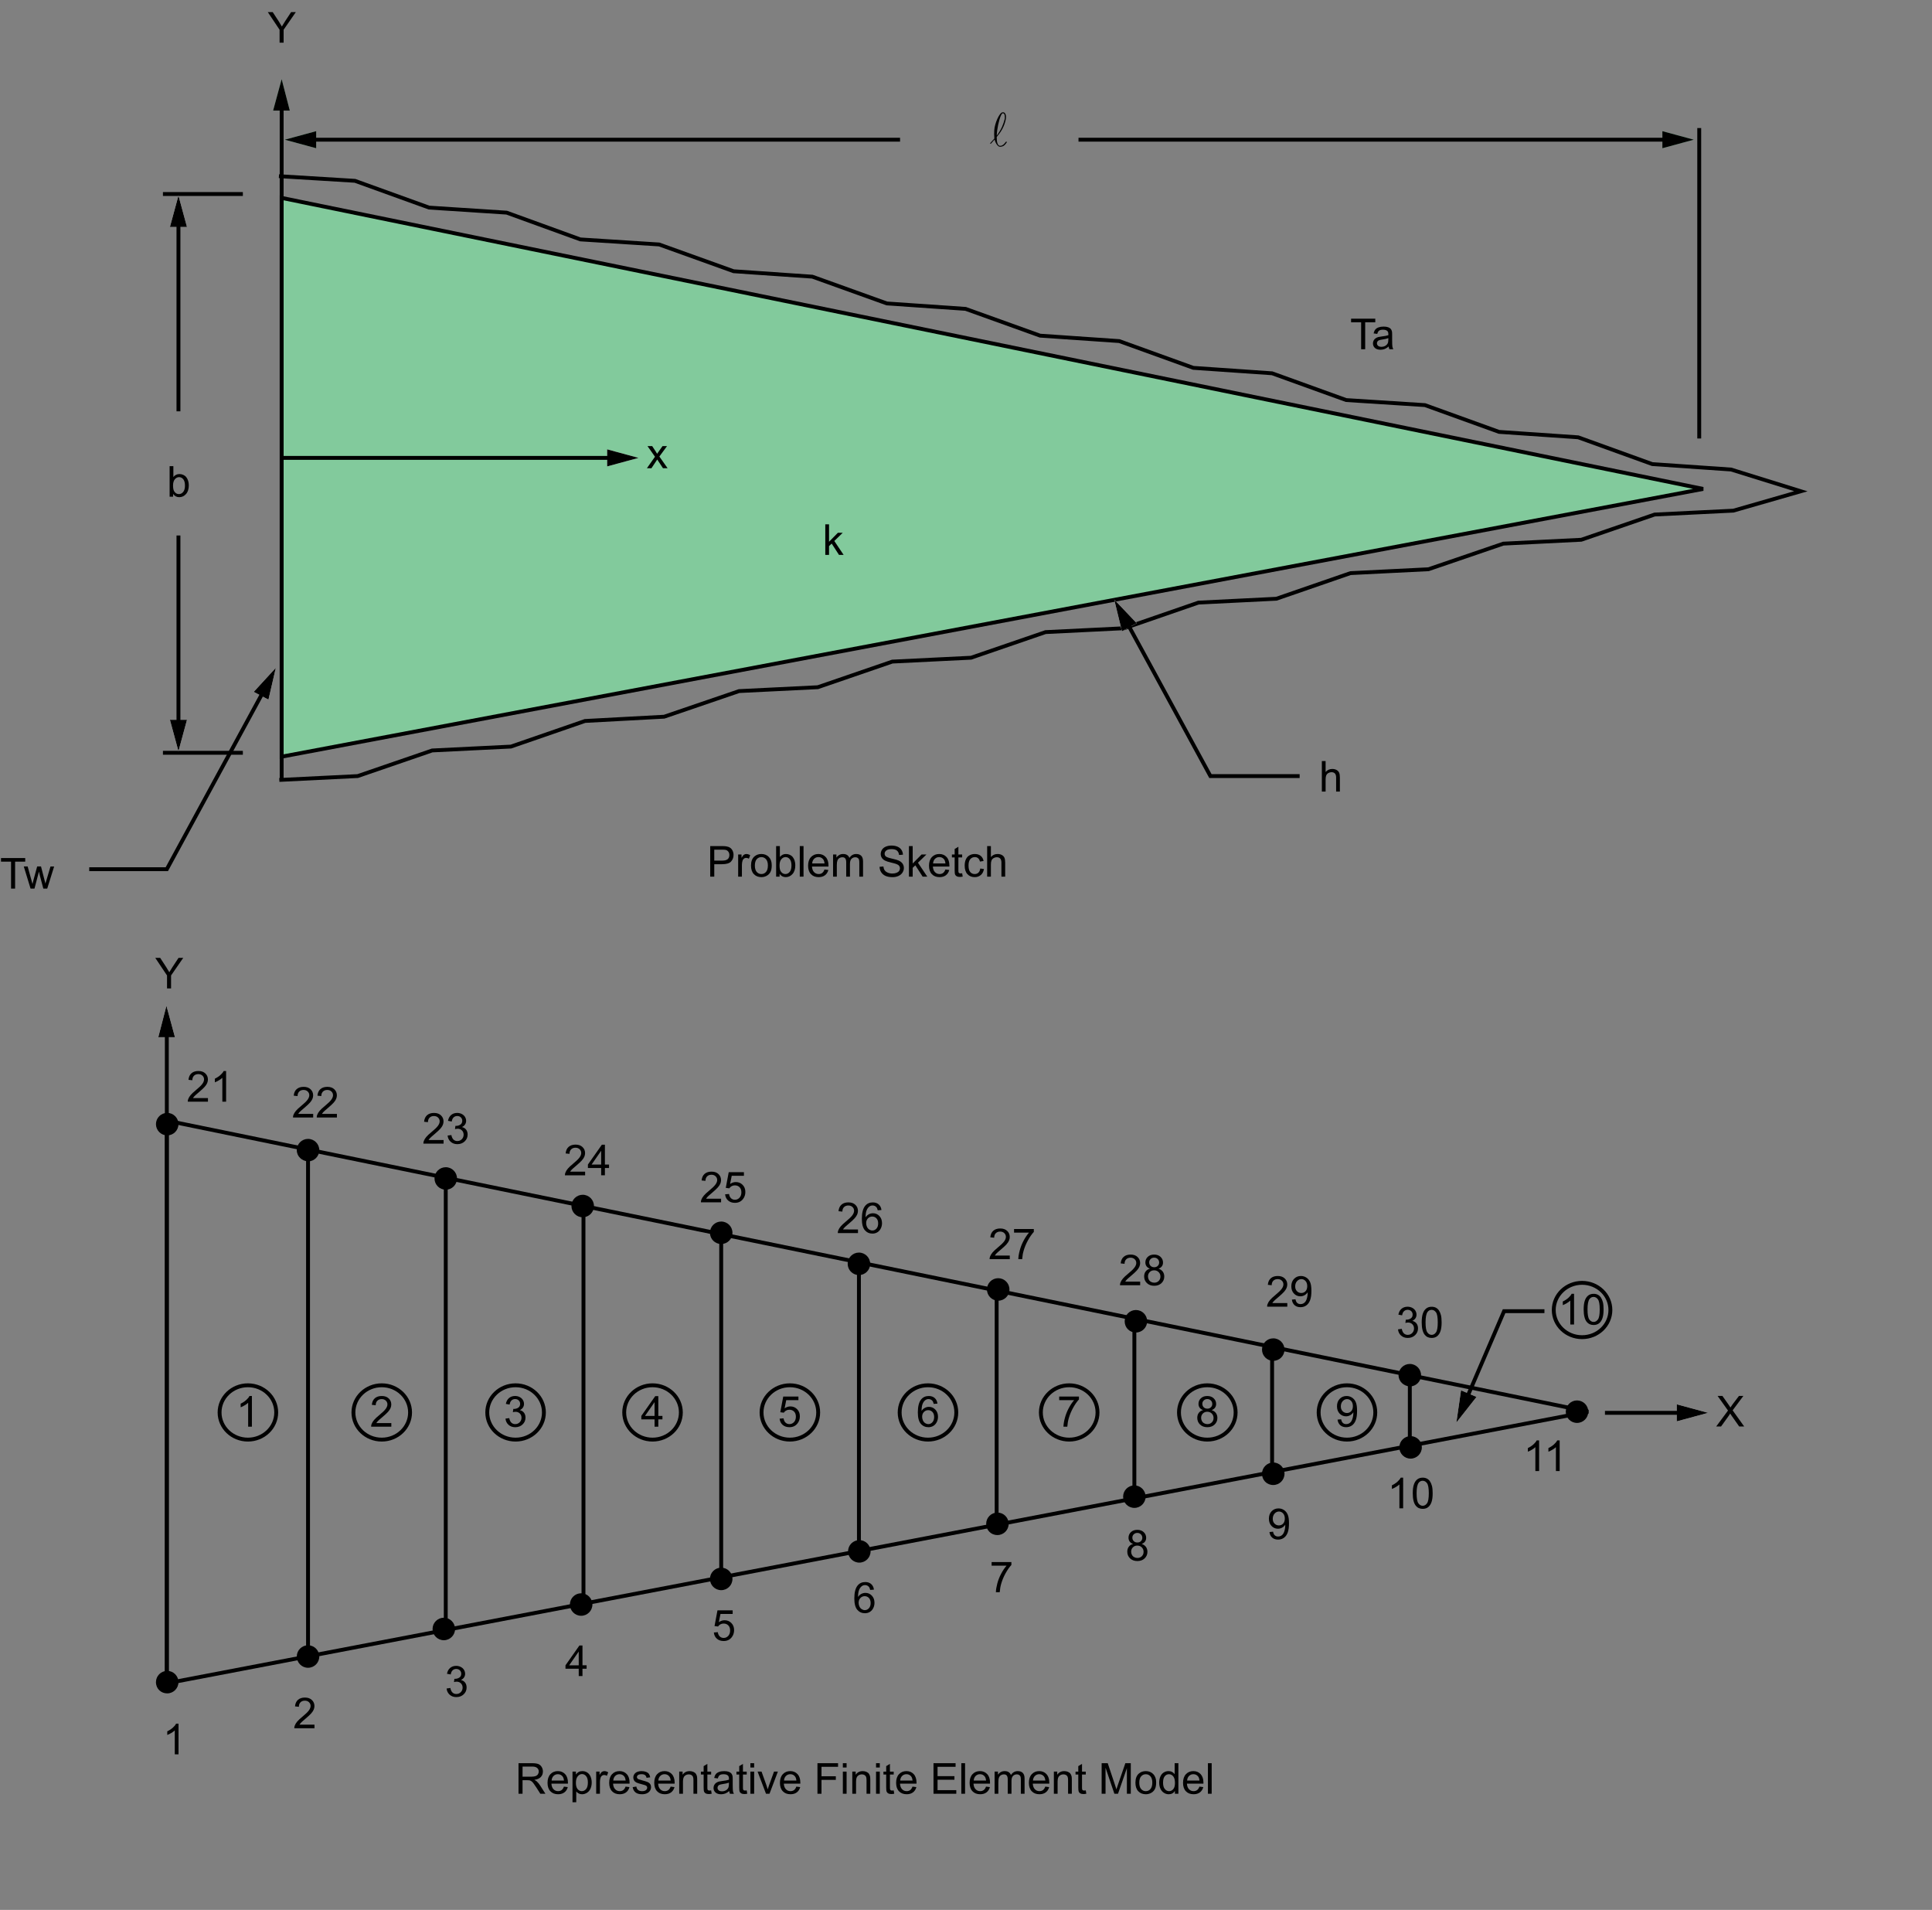 <?xml version="1.0" encoding="utf-8"?>
<!-- Generator: Adobe Illustrator 14.0.0, SVG Export Plug-In . SVG Version: 6.00 Build 43363)  -->

<svg version="1.1" id="Layer_1" xmlns="http://www.w3.org/2000/svg" xmlns:xlink="http://www.w3.org/1999/xlink" x="0px" y="0px"
	 width="498px" height="492.2px" viewBox="0 0 498 492.2" enable-background="new 0 0 498 492.2" xml:space="preserve">
<rect x="0" y="0" width="498" height="492.2" fill="#808080" stroke="none"/>
<g>
	<g>
		<g>
			<g>
				<g enable-background="new    ">
					<path d="M133.653,462.264v-7.875h3.49c0.702,0,1.235,0.072,1.6,0.213c0.365,0.143,0.657,0.393,0.875,0.75
						c0.218,0.357,0.327,0.754,0.327,1.188c0,0.559-0.181,1.029-0.542,1.412c-0.362,0.383-0.92,0.627-1.675,0.73
						c0.275,0.133,0.485,0.264,0.628,0.393c0.304,0.279,0.593,0.629,0.865,1.047l1.369,2.143h-1.31l-1.042-1.637
						c-0.305-0.473-0.555-0.836-0.752-1.086c-0.197-0.25-0.373-0.426-0.529-0.525c-0.156-0.102-0.314-0.172-0.475-0.211
						c-0.118-0.023-0.312-0.035-0.58-0.035h-1.208v3.494H133.653L133.653,462.264z M134.695,457.866h2.239
						c0.476,0,0.849-0.049,1.117-0.148c0.268-0.098,0.472-0.256,0.612-0.473s0.209-0.451,0.209-0.705
						c0-0.373-0.135-0.68-0.405-0.918c-0.271-0.24-0.697-0.361-1.281-0.361h-2.491V457.866z"/>
					<path d="M145.359,460.426l0.999,0.125c-0.157,0.582-0.449,1.035-0.875,1.357c-0.426,0.322-0.97,0.482-1.632,0.482
						c-0.834,0-1.496-0.256-1.984-0.77c-0.489-0.514-0.733-1.234-0.733-2.162c0-0.961,0.247-1.705,0.741-2.234
						s1.135-0.795,1.922-0.795c0.763,0,1.385,0.26,1.869,0.779c0.483,0.518,0.725,1.248,0.725,2.191
						c0,0.057-0.001,0.143-0.005,0.258h-4.252c0.036,0.625,0.213,1.105,0.532,1.438c0.318,0.334,0.716,0.5,1.192,0.5
						c0.354,0,0.657-0.094,0.907-0.279C145.014,461.131,145.212,460.834,145.359,460.426z M142.186,458.866h3.184
						c-0.043-0.48-0.165-0.84-0.365-1.08c-0.308-0.373-0.707-0.561-1.197-0.561c-0.444,0-0.817,0.148-1.12,0.447
						C142.385,457.969,142.218,458.368,142.186,458.866z"/>
					<path d="M147.571,464.45v-7.891h0.88v0.742c0.208-0.291,0.442-0.508,0.704-0.652c0.261-0.146,0.578-0.219,0.95-0.219
						c0.487,0,0.917,0.125,1.289,0.377c0.372,0.25,0.653,0.604,0.843,1.061c0.189,0.457,0.284,0.957,0.284,1.502
						c0,0.584-0.104,1.109-0.314,1.576c-0.209,0.467-0.514,0.826-0.913,1.074s-0.819,0.373-1.259,0.373
						c-0.322,0-0.611-0.068-0.867-0.203c-0.256-0.137-0.466-0.309-0.631-0.518v2.777H147.571L147.571,464.45z M148.446,459.446
						c0,0.732,0.148,1.275,0.446,1.627c0.297,0.35,0.657,0.525,1.079,0.525c0.43,0,0.797-0.182,1.104-0.545
						c0.307-0.363,0.459-0.928,0.459-1.689c0-0.727-0.149-1.271-0.448-1.633s-0.656-0.541-1.071-0.541
						c-0.412,0-0.776,0.191-1.093,0.576C148.605,458.151,148.446,458.709,148.446,459.446z"/>
					<path d="M153.676,462.264v-5.705h0.87v0.865c0.222-0.404,0.427-0.672,0.615-0.801s0.395-0.193,0.62-0.193
						c0.326,0,0.657,0.105,0.994,0.313l-0.333,0.896c-0.236-0.139-0.473-0.209-0.709-0.209c-0.211,0-0.401,0.063-0.569,0.189
						s-0.289,0.305-0.36,0.529c-0.107,0.344-0.161,0.721-0.161,1.129v2.984h-0.967V462.264z"/>
					<path d="M161.252,460.426l0.999,0.125c-0.157,0.582-0.449,1.035-0.875,1.357s-0.97,0.482-1.632,0.482
						c-0.834,0-1.496-0.256-1.984-0.77c-0.489-0.514-0.733-1.234-0.733-2.162c0-0.961,0.247-1.705,0.741-2.234
						s1.135-0.795,1.922-0.795c0.763,0,1.385,0.26,1.869,0.779c0.483,0.518,0.725,1.248,0.725,2.191
						c0,0.057-0.001,0.143-0.005,0.258h-4.252c0.036,0.625,0.213,1.105,0.532,1.438c0.318,0.334,0.716,0.5,1.192,0.5
						c0.354,0,0.657-0.094,0.907-0.279C160.907,461.131,161.105,460.834,161.252,460.426z M158.079,458.866h3.184
						c-0.043-0.48-0.165-0.84-0.365-1.08c-0.308-0.373-0.707-0.561-1.197-0.561c-0.444,0-0.817,0.148-1.12,0.447
						C158.279,457.969,158.111,458.368,158.079,458.866z"/>
					<path d="M163.078,460.563l0.956-0.15c0.054,0.383,0.203,0.676,0.448,0.881c0.245,0.203,0.588,0.305,1.028,0.305
						c0.444,0,0.773-0.09,0.988-0.27c0.214-0.182,0.322-0.395,0.322-0.637c0-0.219-0.095-0.391-0.284-0.516
						c-0.133-0.086-0.462-0.195-0.988-0.328c-0.708-0.18-1.2-0.334-1.474-0.465c-0.274-0.131-0.481-0.313-0.623-0.543
						c-0.142-0.23-0.212-0.484-0.212-0.766c0-0.254,0.058-0.488,0.174-0.705c0.116-0.217,0.275-0.396,0.475-0.541
						c0.15-0.111,0.355-0.205,0.615-0.281c0.26-0.078,0.538-0.115,0.835-0.115c0.448,0,0.84,0.064,1.179,0.193
						s0.588,0.303,0.749,0.523c0.161,0.221,0.272,0.514,0.333,0.883l-0.945,0.129c-0.043-0.293-0.167-0.521-0.374-0.688
						c-0.206-0.166-0.497-0.246-0.873-0.246c-0.444,0-0.761,0.072-0.95,0.221c-0.19,0.145-0.285,0.316-0.285,0.516
						c0,0.125,0.04,0.236,0.118,0.338c0.079,0.104,0.202,0.189,0.371,0.258c0.097,0.035,0.381,0.117,0.854,0.246
						c0.684,0.184,1.161,0.332,1.431,0.449c0.27,0.115,0.482,0.285,0.636,0.508c0.154,0.223,0.231,0.498,0.231,0.826
						c0,0.322-0.094,0.627-0.282,0.91c-0.188,0.285-0.459,0.506-0.813,0.662c-0.354,0.154-0.755,0.232-1.203,0.232
						c-0.741,0-1.306-0.154-1.694-0.463C163.433,461.624,163.186,461.167,163.078,460.563z"/>
					<path d="M172.866,460.426l0.999,0.125c-0.157,0.582-0.449,1.035-0.875,1.357c-0.426,0.322-0.97,0.482-1.632,0.482
						c-0.834,0-1.496-0.256-1.984-0.77c-0.489-0.514-0.733-1.234-0.733-2.162c0-0.961,0.247-1.705,0.741-2.234
						c0.494-0.529,1.135-0.795,1.922-0.795c0.763,0,1.385,0.26,1.869,0.779c0.483,0.518,0.725,1.248,0.725,2.191
						c0,0.057-0.001,0.143-0.005,0.258h-4.252c0.036,0.625,0.213,1.105,0.532,1.438c0.318,0.334,0.716,0.5,1.192,0.5
						c0.354,0,0.657-0.094,0.907-0.279C172.521,461.131,172.719,460.834,172.866,460.426z M169.693,458.866h3.184
						c-0.043-0.48-0.165-0.84-0.365-1.08c-0.308-0.373-0.707-0.561-1.197-0.561c-0.444,0-0.817,0.148-1.12,0.447
						C169.893,457.969,169.725,458.368,169.693,458.866z"/>
					<path d="M175.079,462.264v-5.705h0.87v0.813c0.419-0.627,1.024-0.939,1.815-0.939c0.344,0,0.66,0.063,0.948,0.186
						s0.504,0.285,0.647,0.486c0.143,0.199,0.243,0.438,0.301,0.715c0.036,0.178,0.054,0.49,0.054,0.939v3.506h-0.967v-3.469
						c0-0.395-0.038-0.688-0.113-0.885c-0.075-0.195-0.208-0.352-0.4-0.467s-0.416-0.176-0.674-0.176
						c-0.412,0-0.767,0.133-1.066,0.395c-0.299,0.26-0.448,0.756-0.448,1.486v3.115H175.079L175.079,462.264z"/>
					<path d="M183.305,461.401l0.14,0.854c-0.272,0.059-0.516,0.086-0.73,0.086c-0.351,0-0.623-0.057-0.816-0.166
						c-0.193-0.111-0.329-0.258-0.408-0.438c-0.079-0.182-0.118-0.563-0.118-1.143v-3.281h-0.708v-0.752h0.708v-1.412l0.961-0.58
						v1.992h0.972v0.752h-0.972v3.336c0,0.275,0.017,0.451,0.051,0.531c0.034,0.078,0.089,0.143,0.167,0.188
						c0.077,0.047,0.188,0.07,0.33,0.07C182.988,461.438,183.129,461.424,183.305,461.401z"/>
					<path d="M187.971,461.561c-0.358,0.305-0.703,0.52-1.034,0.645s-0.687,0.188-1.065,0.188c-0.626,0-1.108-0.152-1.445-0.459
						c-0.336-0.307-0.504-0.695-0.504-1.174c0-0.277,0.063-0.533,0.19-0.766c0.127-0.23,0.293-0.416,0.5-0.555
						c0.206-0.141,0.438-0.246,0.695-0.316c0.189-0.051,0.476-0.1,0.859-0.146c0.78-0.094,1.355-0.203,1.724-0.334
						c0.003-0.133,0.005-0.217,0.005-0.252c0-0.395-0.091-0.672-0.274-0.832c-0.247-0.219-0.614-0.326-1.101-0.326
						c-0.455,0-0.79,0.078-1.007,0.236c-0.216,0.16-0.376,0.441-0.48,0.848l-0.945-0.129c0.086-0.404,0.227-0.73,0.424-0.98
						c0.197-0.248,0.481-0.439,0.854-0.574c0.372-0.135,0.804-0.201,1.294-0.201c0.487,0,0.882,0.059,1.187,0.172
						c0.305,0.113,0.528,0.26,0.671,0.434s0.243,0.393,0.301,0.658c0.032,0.164,0.048,0.461,0.048,0.891v1.289
						c0,0.898,0.021,1.467,0.062,1.705s0.123,0.467,0.244,0.686h-1.009C188.064,462.065,188,461.831,187.971,461.561z
						 M187.89,459.403c-0.351,0.143-0.877,0.264-1.579,0.363c-0.397,0.059-0.678,0.121-0.843,0.193
						c-0.165,0.072-0.292,0.176-0.381,0.314c-0.089,0.137-0.134,0.291-0.134,0.459c0,0.258,0.098,0.473,0.292,0.645
						c0.195,0.172,0.481,0.258,0.856,0.258c0.373,0,0.704-0.082,0.994-0.244c0.29-0.164,0.503-0.387,0.639-0.668
						c0.104-0.219,0.156-0.541,0.156-0.967V459.403z"/>
					<path d="M192.476,461.401l0.14,0.854c-0.272,0.059-0.516,0.086-0.73,0.086c-0.351,0-0.623-0.057-0.816-0.166
						c-0.193-0.111-0.329-0.258-0.408-0.438c-0.079-0.182-0.118-0.563-0.118-1.143v-3.281h-0.708v-0.752h0.708v-1.412l0.961-0.58
						v1.992h0.972v0.752h-0.972v3.336c0,0.275,0.017,0.451,0.051,0.531c0.034,0.078,0.089,0.143,0.167,0.188
						c0.077,0.047,0.187,0.07,0.33,0.07C192.159,461.438,192.3,461.424,192.476,461.401z"/>
					<path d="M193.426,455.502v-1.113h0.966v1.113H193.426z M193.426,462.264v-5.705h0.966v5.705H193.426z"/>
					<path d="M197.448,462.264l-2.169-5.705h1.02l1.224,3.416c0.133,0.369,0.254,0.752,0.365,1.15
						c0.086-0.301,0.206-0.662,0.36-1.086l1.267-3.48h0.994l-2.159,5.705H197.448L197.448,462.264z"/>
					<path d="M205.266,460.426l0.999,0.125c-0.157,0.582-0.449,1.035-0.875,1.357c-0.426,0.322-0.97,0.482-1.632,0.482
						c-0.834,0-1.496-0.256-1.984-0.77c-0.489-0.514-0.733-1.234-0.733-2.162c0-0.961,0.247-1.705,0.741-2.234
						c0.494-0.529,1.135-0.795,1.922-0.795c0.763,0,1.385,0.26,1.869,0.779c0.483,0.518,0.725,1.248,0.725,2.191
						c0,0.057-0.001,0.143-0.005,0.258h-4.252c0.036,0.625,0.213,1.105,0.532,1.438c0.318,0.334,0.716,0.5,1.192,0.5
						c0.354,0,0.657-0.094,0.907-0.279C204.92,461.131,205.119,460.834,205.266,460.426z M202.092,458.866h3.184
						c-0.043-0.48-0.165-0.84-0.365-1.08c-0.308-0.373-0.707-0.561-1.197-0.561c-0.444,0-0.817,0.148-1.12,0.447
						C202.292,457.969,202.125,458.368,202.092,458.866z"/>
					<path d="M210.71,462.264v-7.875h5.311v0.932h-4.269v2.438h3.694v0.928h-3.694v3.578H210.71L210.71,462.264z"/>
					<path d="M217.256,455.502v-1.113h0.966v1.113H217.256z M217.256,462.264v-5.705h0.966v5.705H217.256z"/>
					<path d="M219.693,462.264v-5.705h0.87v0.813c0.419-0.627,1.024-0.939,1.815-0.939c0.344,0,0.66,0.063,0.948,0.186
						c0.288,0.123,0.504,0.285,0.647,0.486c0.143,0.199,0.243,0.438,0.301,0.715c0.036,0.178,0.054,0.49,0.054,0.939v3.506h-0.967
						v-3.469c0-0.395-0.038-0.688-0.113-0.885c-0.075-0.195-0.208-0.352-0.4-0.467s-0.416-0.176-0.674-0.176
						c-0.412,0-0.767,0.133-1.066,0.395c-0.299,0.26-0.448,0.756-0.448,1.486v3.115H219.693L219.693,462.264z"/>
					<path d="M225.814,455.502v-1.113h0.966v1.113H225.814z M225.814,462.264v-5.705h0.966v5.705H225.814z"/>
					<path d="M230.362,461.401l0.14,0.854c-0.272,0.059-0.516,0.086-0.73,0.086c-0.351,0-0.623-0.057-0.816-0.166
						c-0.193-0.111-0.329-0.258-0.408-0.438c-0.079-0.182-0.118-0.563-0.118-1.143v-3.281h-0.708v-0.752h0.708v-1.412l0.961-0.58
						v1.992h0.972v0.752h-0.972v3.336c0,0.275,0.017,0.451,0.051,0.531c0.034,0.078,0.089,0.143,0.167,0.188
						c0.077,0.047,0.187,0.07,0.33,0.07C230.045,461.438,230.187,461.424,230.362,461.401z"/>
					<path d="M235.211,460.426l0.999,0.125c-0.157,0.582-0.449,1.035-0.875,1.357s-0.97,0.482-1.632,0.482
						c-0.834,0-1.496-0.256-1.984-0.77c-0.489-0.514-0.733-1.234-0.733-2.162c0-0.961,0.247-1.705,0.741-2.234
						s1.135-0.795,1.922-0.795c0.763,0,1.385,0.26,1.869,0.779c0.483,0.518,0.725,1.248,0.725,2.191
						c0,0.057-0.001,0.143-0.005,0.258h-4.252c0.036,0.625,0.213,1.105,0.532,1.438c0.318,0.334,0.716,0.5,1.192,0.5
						c0.354,0,0.657-0.094,0.907-0.279C234.866,461.131,235.064,460.834,235.211,460.426z M232.038,458.866h3.184
						c-0.043-0.48-0.165-0.84-0.365-1.08c-0.308-0.373-0.707-0.561-1.197-0.561c-0.444,0-0.817,0.148-1.12,0.447
						C232.237,457.969,232.07,458.368,232.038,458.866z"/>
					<path d="M240.623,462.264v-7.875h5.692v0.932h-4.65v2.41h4.354v0.924h-4.354v2.682h4.833v0.928H240.623L240.623,462.264z"/>
					<path d="M247.792,462.264v-7.875h0.966v7.875H247.792z"/>
					<path d="M254.16,460.426l0.998,0.125c-0.157,0.582-0.449,1.035-0.875,1.357s-0.971,0.482-1.633,0.482
						c-0.834,0-1.495-0.256-1.983-0.77c-0.489-0.514-0.733-1.234-0.733-2.162c0-0.961,0.248-1.705,0.741-2.234
						c0.494-0.529,1.136-0.795,1.923-0.795c0.762,0,1.385,0.26,1.868,0.779c0.483,0.518,0.726,1.248,0.726,2.191
						c0,0.057-0.002,0.143-0.006,0.258h-4.252c0.035,0.625,0.213,1.105,0.531,1.438c0.318,0.334,0.715,0.5,1.191,0.5
						c0.354,0,0.656-0.094,0.906-0.279C253.814,461.131,254.014,460.834,254.16,460.426z M250.986,458.866h3.184
						c-0.043-0.48-0.164-0.84-0.365-1.08c-0.307-0.373-0.707-0.561-1.197-0.561c-0.442,0-0.815,0.148-1.119,0.447
						C251.186,457.969,251.02,458.368,250.986,458.866z"/>
					<path d="M256.372,462.264v-5.705h0.864v0.803c0.179-0.279,0.416-0.506,0.715-0.676c0.297-0.17,0.635-0.256,1.014-0.256
						c0.424,0,0.77,0.088,1.039,0.266c0.271,0.174,0.461,0.42,0.572,0.734c0.451-0.666,1.038-1,1.762-1c0.564,0,1,0.156,1.305,0.471
						c0.305,0.313,0.457,0.797,0.457,1.447v3.916h-0.963v-3.594c0-0.387-0.031-0.666-0.094-0.836s-0.176-0.307-0.34-0.41
						c-0.166-0.104-0.359-0.156-0.58-0.156c-0.4,0-0.734,0.135-0.999,0.4s-0.397,0.693-0.397,1.281v3.313h-0.967v-3.705
						c0-0.43-0.078-0.752-0.236-0.967c-0.156-0.215-0.414-0.322-0.772-0.322c-0.271,0-0.522,0.07-0.754,0.215
						s-0.397,0.354-0.502,0.629s-0.156,0.674-0.156,1.191v2.959h-0.967V462.264z"/>
					<path d="M269.436,460.426l0.998,0.125c-0.156,0.582-0.449,1.035-0.875,1.357s-0.97,0.482-1.632,0.482
						c-0.834,0-1.495-0.256-1.983-0.77s-0.732-1.234-0.732-2.162c0-0.961,0.247-1.705,0.741-2.234
						c0.493-0.529,1.135-0.795,1.922-0.795c0.763,0,1.385,0.26,1.869,0.779c0.481,0.518,0.725,1.248,0.725,2.191
						c0,0.057-0.002,0.143-0.006,0.258h-4.252c0.035,0.625,0.213,1.105,0.531,1.438c0.317,0.334,0.716,0.5,1.19,0.5
						c0.355,0,0.657-0.094,0.908-0.279C269.09,461.131,269.289,460.834,269.436,460.426z M266.262,458.866h3.186
						c-0.043-0.48-0.165-0.84-0.365-1.08c-0.309-0.373-0.707-0.561-1.197-0.561c-0.443,0-0.816,0.148-1.119,0.447
						C266.462,457.969,266.295,458.368,266.262,458.866z"/>
					<path d="M271.648,462.264v-5.705h0.869v0.813c0.418-0.627,1.022-0.939,1.813-0.939c0.344,0,0.66,0.063,0.948,0.186
						c0.287,0.123,0.504,0.285,0.646,0.486c0.143,0.199,0.242,0.438,0.301,0.715c0.035,0.178,0.053,0.49,0.053,0.939v3.506h-0.967
						v-3.469c0-0.395-0.037-0.688-0.111-0.885c-0.075-0.195-0.208-0.352-0.399-0.467c-0.19-0.115-0.415-0.176-0.674-0.176
						c-0.412,0-0.769,0.133-1.065,0.395c-0.299,0.26-0.449,0.756-0.449,1.486v3.115H271.648L271.648,462.264z"/>
					<path d="M279.873,461.401l0.141,0.854c-0.271,0.059-0.516,0.086-0.729,0.086c-0.353,0-0.623-0.057-0.816-0.166
						c-0.192-0.111-0.329-0.258-0.407-0.438c-0.078-0.182-0.119-0.563-0.119-1.143v-3.281h-0.707v-0.752h0.707v-1.412l0.963-0.58
						v1.992h0.971v0.752h-0.971v3.336c0,0.275,0.017,0.451,0.051,0.531c0.033,0.078,0.089,0.143,0.166,0.188
						c0.076,0.047,0.188,0.07,0.33,0.07C279.557,461.438,279.698,461.424,279.873,461.401z"/>
					<path d="M283.965,462.264v-7.875h1.568l1.863,5.576c0.172,0.52,0.297,0.908,0.375,1.166c0.09-0.287,0.229-0.709,0.42-1.264
						l1.885-5.479h1.4v7.873h-1.004v-6.59l-2.287,6.59h-0.939l-2.277-6.703v6.703h-1.004V462.264z"/>
					<path d="M292.674,459.413c0-1.057,0.294-1.838,0.881-2.348c0.49-0.424,1.088-0.635,1.793-0.635
						c0.785,0,1.426,0.258,1.924,0.771c0.496,0.514,0.746,1.225,0.746,2.131c0,0.734-0.11,1.311-0.33,1.732
						c-0.221,0.42-0.541,0.746-0.961,0.979c-0.422,0.232-0.881,0.35-1.379,0.35c-0.798,0-1.442-0.256-1.936-0.768
						C292.92,461.114,292.674,460.375,292.674,459.413z M293.668,459.413c0,0.73,0.158,1.277,0.479,1.641
						c0.317,0.363,0.72,0.545,1.201,0.545c0.48,0,0.879-0.182,1.197-0.547s0.479-0.922,0.479-1.67c0-0.707-0.16-1.24-0.479-1.604
						c-0.319-0.365-0.719-0.545-1.194-0.545c-0.482,0-0.885,0.18-1.203,0.541C293.826,458.135,293.668,458.682,293.668,459.413z"/>
					<path d="M302.85,462.264v-0.721c-0.36,0.566-0.894,0.85-1.596,0.85c-0.454,0-0.872-0.125-1.253-0.377
						c-0.382-0.25-0.677-0.6-0.886-1.049c-0.21-0.449-0.314-0.967-0.314-1.551c0-0.568,0.096-1.086,0.285-1.549
						c0.189-0.465,0.475-0.818,0.854-1.066c0.379-0.246,0.804-0.371,1.271-0.371c0.344,0,0.65,0.072,0.919,0.219
						c0.269,0.145,0.487,0.334,0.655,0.566v-2.826h0.961v7.875H302.85z M299.794,459.417c0,0.73,0.153,1.277,0.462,1.639
						s0.671,0.543,1.09,0.543c0.422,0,0.781-0.174,1.076-0.52c0.296-0.346,0.443-0.871,0.443-1.58c0-0.781-0.15-1.355-0.451-1.719
						c-0.301-0.365-0.671-0.549-1.111-0.549c-0.43,0-0.789,0.176-1.076,0.525C299.938,458.11,299.794,458.663,299.794,459.417z"/>
					<path d="M309.17,460.426l0.998,0.125c-0.157,0.582-0.449,1.035-0.875,1.357s-0.971,0.482-1.633,0.482
						c-0.834,0-1.495-0.256-1.983-0.77c-0.489-0.514-0.733-1.234-0.733-2.162c0-0.961,0.248-1.705,0.742-2.234
						s1.135-0.795,1.922-0.795c0.763,0,1.386,0.26,1.869,0.779c0.482,0.518,0.725,1.248,0.725,2.191
						c0,0.057-0.001,0.143-0.006,0.258h-4.252c0.035,0.625,0.213,1.105,0.531,1.438c0.318,0.334,0.715,0.5,1.191,0.5
						c0.354,0,0.656-0.094,0.907-0.279S309.021,460.834,309.17,460.426z M305.996,458.866h3.184c-0.043-0.48-0.164-0.84-0.365-1.08
						c-0.307-0.373-0.707-0.561-1.196-0.561c-0.443,0-0.816,0.148-1.119,0.447C306.195,457.969,306.027,458.368,305.996,458.866z"/>
					<path d="M311.359,462.264v-7.875h0.967v7.875H311.359z"/>
				</g>
			</g>
		</g>
	</g>
</g>
<g>
	<g>
		<g>
			<g>
				<g enable-background="new    ">
					<path d="M183.071,225.915v-7.874h2.97c0.522,0,0.921,0.025,1.197,0.075c0.387,0.064,0.71,0.187,0.972,0.368
						c0.261,0.181,0.472,0.434,0.631,0.76c0.159,0.326,0.239,0.684,0.239,1.074c0,0.669-0.213,1.236-0.639,1.7
						c-0.426,0.463-1.196,0.695-2.309,0.695h-2.019v3.201L183.071,225.915L183.071,225.915z M184.113,221.784h2.035
						c0.673,0,1.15-0.125,1.434-0.376c0.283-0.25,0.424-0.604,0.424-1.058c0-0.329-0.083-0.611-0.25-0.846
						c-0.167-0.235-0.386-0.39-0.658-0.465c-0.175-0.046-0.5-0.07-0.972-0.07h-2.014L184.113,221.784L184.113,221.784z"/>
					<path d="M190.272,225.915v-5.704h0.87v0.865c0.222-0.405,0.427-0.671,0.615-0.8s0.395-0.193,0.62-0.193
						c0.326,0,0.657,0.104,0.994,0.312l-0.333,0.897c-0.236-0.14-0.473-0.209-0.709-0.209c-0.211,0-0.401,0.063-0.569,0.191
						c-0.168,0.127-0.289,0.303-0.36,0.529c-0.107,0.344-0.161,0.72-0.161,1.128v2.986h-0.967V225.915z"/>
					<path d="M193.585,223.063c0-1.056,0.293-1.839,0.88-2.347c0.491-0.422,1.088-0.634,1.793-0.634
						c0.784,0,1.425,0.257,1.922,0.771c0.498,0.514,0.746,1.224,0.746,2.129c0,0.734-0.11,1.312-0.33,1.732
						c-0.22,0.42-0.541,0.747-0.961,0.98c-0.421,0.233-0.88,0.349-1.377,0.349c-0.798,0-1.443-0.256-1.936-0.768
						C193.829,224.763,193.585,224.026,193.585,223.063z M194.578,223.063c0,0.73,0.159,1.277,0.478,1.641
						c0.318,0.363,0.719,0.545,1.203,0.545c0.479,0,0.879-0.183,1.197-0.548c0.319-0.365,0.478-0.922,0.478-1.67
						c0-0.706-0.16-1.24-0.48-1.603c-0.32-0.364-0.719-0.545-1.195-0.545c-0.483,0-0.884,0.181-1.203,0.542
						C194.737,221.786,194.578,222.332,194.578,223.063z"/>
					<path d="M200.952,225.915h-0.896v-7.874h0.966v2.809c0.408-0.512,0.929-0.768,1.563-0.768c0.351,0,0.683,0.071,0.996,0.212
						s0.571,0.34,0.773,0.596c0.202,0.256,0.361,0.564,0.476,0.926c0.114,0.362,0.171,0.749,0.171,1.16
						c0,0.978-0.241,1.733-0.725,2.267c-0.484,0.534-1.063,0.8-1.74,0.8c-0.673,0-1.201-0.281-1.584-0.843V225.915z M200.941,223.02
						c0,0.684,0.093,1.178,0.279,1.482c0.304,0.498,0.716,0.747,1.235,0.747c0.422,0,0.788-0.184,1.095-0.55
						c0.308-0.367,0.462-0.914,0.462-1.641c0-0.745-0.147-1.294-0.443-1.649c-0.296-0.355-0.652-0.532-1.071-0.532
						c-0.422,0-0.788,0.184-1.095,0.551C201.095,221.794,200.941,222.325,200.941,223.02z"/>
					<path d="M206.155,225.915v-7.874h0.966v7.874H206.155z"/>
					<path d="M212.523,224.078l0.999,0.124c-0.157,0.583-0.449,1.037-0.875,1.359c-0.426,0.322-0.97,0.483-1.632,0.483
						c-0.834,0-1.496-0.257-1.984-0.771c-0.489-0.514-0.733-1.235-0.733-2.162c0-0.959,0.247-1.705,0.741-2.234
						c0.494-0.53,1.135-0.795,1.922-0.795c0.763,0,1.385,0.26,1.869,0.779s0.725,1.25,0.725,2.191c0,0.057-0.001,0.143-0.005,0.258
						h-4.252c0.036,0.626,0.213,1.106,0.532,1.439c0.318,0.333,0.716,0.5,1.192,0.5c0.354,0,0.657-0.093,0.907-0.279
						C212.178,224.783,212.376,224.486,212.523,224.078z M209.35,222.515h3.184c-0.043-0.48-0.165-0.84-0.365-1.08
						c-0.308-0.373-0.707-0.559-1.197-0.559c-0.444,0-0.817,0.148-1.12,0.446C209.549,221.62,209.382,222.017,209.35,222.515z"/>
					<path d="M214.735,225.915v-5.704h0.864v0.8c0.179-0.279,0.417-0.504,0.714-0.674s0.635-0.255,1.015-0.255
						c0.422,0,0.769,0.088,1.039,0.263c0.27,0.175,0.461,0.421,0.572,0.736c0.451-0.666,1.038-0.999,1.761-0.999
						c0.565,0,1,0.157,1.305,0.47c0.304,0.313,0.457,0.795,0.457,1.447v3.916H221.5v-3.593c0-0.387-0.031-0.665-0.094-0.835
						c-0.063-0.17-0.176-0.307-0.341-0.411s-0.358-0.156-0.58-0.156c-0.401,0-0.734,0.133-0.999,0.4
						c-0.265,0.267-0.397,0.693-0.397,1.281v3.314h-0.967v-3.706c0-0.43-0.079-0.752-0.236-0.967
						c-0.158-0.215-0.416-0.322-0.773-0.322c-0.272,0-0.523,0.072-0.754,0.215c-0.231,0.143-0.398,0.353-0.502,0.628
						c-0.104,0.276-0.156,0.673-0.156,1.192v2.959L214.735,225.915L214.735,225.915z"/>
					<path d="M226.72,223.385l0.982-0.086c0.046,0.394,0.155,0.717,0.325,0.97s0.434,0.457,0.792,0.612
						c0.358,0.155,0.761,0.233,1.208,0.233c0.397,0,0.748-0.059,1.052-0.177c0.304-0.118,0.531-0.28,0.679-0.486
						c0.148-0.206,0.223-0.431,0.223-0.674c0-0.247-0.071-0.463-0.215-0.647c-0.143-0.185-0.379-0.339-0.708-0.465
						c-0.211-0.083-0.678-0.21-1.401-0.384c-0.723-0.174-1.229-0.338-1.52-0.492c-0.376-0.197-0.656-0.441-0.84-0.733
						c-0.185-0.292-0.277-0.619-0.277-0.98c0-0.397,0.113-0.769,0.338-1.114c0.226-0.346,0.555-0.608,0.988-0.787
						c0.433-0.179,0.915-0.269,1.444-0.269c0.583,0,1.098,0.094,1.543,0.282c0.446,0.188,0.789,0.464,1.028,0.83
						c0.239,0.366,0.369,0.779,0.387,1.241l-0.999,0.075c-0.054-0.498-0.236-0.874-0.545-1.128c-0.31-0.254-0.767-0.381-1.372-0.381
						c-0.63,0-1.089,0.116-1.377,0.347s-0.432,0.509-0.432,0.835c0,0.283,0.102,0.516,0.306,0.698c0.2,0.183,0.724,0.37,1.57,0.562
						c0.847,0.191,1.427,0.359,1.743,0.502c0.458,0.211,0.796,0.479,1.015,0.803c0.218,0.324,0.328,0.697,0.328,1.12
						c0,0.419-0.12,0.814-0.36,1.185s-0.584,0.659-1.034,0.865c-0.449,0.206-0.955,0.309-1.517,0.309
						c-0.712,0-1.31-0.104-1.791-0.312c-0.481-0.208-0.859-0.521-1.133-0.938C226.878,224.383,226.734,223.911,226.72,223.385z"/>
					<path d="M234.291,225.915v-7.874h0.966v4.49l2.287-2.32h1.251l-2.18,2.116l2.4,3.588h-1.192l-1.885-2.917l-0.682,0.655v2.261
						L234.291,225.915L234.291,225.915z"/>
					<path d="M243.687,224.078l0.999,0.124c-0.157,0.583-0.449,1.037-0.875,1.359c-0.426,0.322-0.97,0.483-1.632,0.483
						c-0.834,0-1.496-0.257-1.984-0.771c-0.489-0.514-0.733-1.235-0.733-2.162c0-0.959,0.247-1.705,0.741-2.234
						c0.494-0.53,1.135-0.795,1.922-0.795c0.763,0,1.385,0.26,1.869,0.779c0.484,0.519,0.725,1.25,0.725,2.191
						c0,0.057-0.001,0.143-0.005,0.258h-4.252c0.036,0.626,0.213,1.106,0.532,1.439c0.318,0.333,0.716,0.5,1.192,0.5
						c0.354,0,0.657-0.093,0.907-0.279C243.342,224.783,243.54,224.486,243.687,224.078z M240.514,222.515h3.184
						c-0.043-0.48-0.165-0.84-0.365-1.08c-0.308-0.373-0.707-0.559-1.197-0.559c-0.444,0-0.817,0.148-1.12,0.446
						C240.713,221.62,240.546,222.017,240.514,222.515z"/>
					<path d="M248.009,225.05l0.14,0.854c-0.272,0.057-0.516,0.086-0.73,0.086c-0.351,0-0.623-0.056-0.816-0.167
						c-0.193-0.111-0.329-0.257-0.408-0.438c-0.079-0.181-0.118-0.562-0.118-1.142v-3.282h-0.708v-0.752h0.708v-1.413l0.961-0.58
						v1.993h0.972v0.752h-0.972v3.335c0,0.276,0.017,0.453,0.051,0.532c0.034,0.079,0.089,0.142,0.167,0.188
						c0.078,0.046,0.187,0.07,0.33,0.07C247.692,225.087,247.834,225.075,248.009,225.05z"/>
					<path d="M252.676,223.825l0.95,0.124c-0.104,0.655-0.37,1.168-0.798,1.539c-0.428,0.371-0.953,0.556-1.576,0.556
						c-0.779,0-1.407-0.255-1.881-0.765c-0.475-0.51-0.711-1.242-0.711-2.194c0-0.616,0.102-1.155,0.306-1.617
						c0.204-0.462,0.514-0.808,0.931-1.039c0.418-0.231,0.871-0.347,1.361-0.347c0.619,0,1.126,0.157,1.52,0.47
						c0.395,0.313,0.646,0.758,0.759,1.334l-0.94,0.146c-0.089-0.383-0.246-0.671-0.476-0.865c-0.228-0.193-0.502-0.29-0.824-0.29
						c-0.485,0-0.882,0.175-1.187,0.524s-0.457,0.901-0.457,1.657c0,0.766,0.146,1.323,0.44,1.67s0.677,0.521,1.149,0.521
						c0.379,0,0.695-0.116,0.949-0.349C252.445,224.667,252.607,224.309,252.676,223.825z"/>
					<path d="M254.453,225.915v-7.874h0.966v2.825c0.451-0.523,1.021-0.784,1.708-0.784c0.422,0,0.789,0.083,1.1,0.25
						c0.313,0.167,0.535,0.396,0.67,0.69c0.134,0.294,0.201,0.72,0.201,1.278v3.615h-0.967V222.3c0-0.483-0.105-0.835-0.314-1.055
						c-0.209-0.22-0.506-0.331-0.889-0.331c-0.287,0-0.556,0.074-0.809,0.223c-0.252,0.148-0.432,0.35-0.539,0.604
						c-0.107,0.254-0.161,0.605-0.161,1.053v3.121H254.453L254.453,225.915z"/>
				</g>
			</g>
		</g>
	</g>
</g>
<g>
	<g>
		<g>
			<g>
				<g enable-background="new    ">
					<path d="M43.053,254.721v-3.336l-3.034-4.538h1.267l1.552,2.374c0.287,0.443,0.553,0.889,0.8,1.332
						c0.236-0.412,0.522-0.875,0.859-1.391l1.525-2.315h1.213l-3.141,4.538v3.336H43.053L43.053,254.721z"/>
				</g>
			</g>
		</g>
	</g>
</g>
<g>
	<g>
		<g>
			<g>
				<g enable-background="new    ">
					<path d="M53.604,282.985v0.93h-5.203c-0.007-0.231,0.03-0.457,0.113-0.672c0.132-0.354,0.344-0.703,0.636-1.047
						s0.713-0.74,1.265-1.191c0.855-0.703,1.434-1.258,1.734-1.668c0.301-0.41,0.451-0.799,0.451-1.164
						c0-0.383-0.137-0.705-0.411-0.969s-0.631-0.395-1.071-0.395c-0.465,0-0.837,0.139-1.117,0.418
						c-0.28,0.279-0.421,0.666-0.424,1.16l-0.993-0.102c0.068-0.742,0.324-1.308,0.768-1.695c0.444-0.389,1.04-0.582,1.788-0.582
						c0.755,0,1.353,0.209,1.793,0.629c0.44,0.418,0.661,0.938,0.661,1.557c0,0.314-0.064,0.625-0.193,0.93
						c-0.129,0.306-0.343,0.625-0.642,0.961c-0.299,0.338-0.796,0.799-1.49,1.388c-0.58,0.485-0.952,0.815-1.117,0.989
						c-0.165,0.175-0.301,0.35-0.408,0.523H53.604L53.604,282.985z"/>
					<path d="M58.28,283.915h-0.966v-6.16c-0.233,0.223-0.538,0.443-0.916,0.666c-0.377,0.223-0.717,0.39-1.018,0.5v-0.936
						c0.541-0.254,1.013-0.563,1.417-0.924c0.405-0.361,0.691-0.713,0.859-1.053h0.623L58.28,283.915L58.28,283.915z"/>
				</g>
			</g>
		</g>
	</g>
</g>
<g>
	<g>
		<g>
			<g>
				<g enable-background="new    ">
					<path d="M80.729,287.067v0.93h-5.203c-0.007-0.231,0.03-0.457,0.113-0.672c0.132-0.354,0.344-0.703,0.636-1.047
						s0.713-0.74,1.265-1.191c0.855-0.703,1.434-1.258,1.734-1.668c0.301-0.41,0.451-0.799,0.451-1.164
						c0-0.383-0.137-0.705-0.411-0.969s-0.631-0.395-1.071-0.395c-0.465,0-0.837,0.139-1.117,0.418s-0.421,0.666-0.424,1.16
						l-0.993-0.102c0.068-0.742,0.324-1.308,0.768-1.695c0.444-0.389,1.04-0.582,1.788-0.582c0.755,0,1.353,0.209,1.793,0.629
						c0.44,0.418,0.661,0.938,0.661,1.557c0,0.314-0.064,0.625-0.193,0.93c-0.129,0.306-0.343,0.625-0.642,0.961
						c-0.299,0.338-0.796,0.799-1.49,1.388c-0.58,0.485-0.952,0.815-1.117,0.989s-0.301,0.35-0.408,0.523H80.729L80.729,287.067z"/>
					<path d="M86.845,287.067v0.93h-5.203c-0.007-0.231,0.03-0.457,0.113-0.672c0.132-0.354,0.344-0.703,0.636-1.047
						s0.713-0.74,1.265-1.191c0.855-0.703,1.434-1.258,1.734-1.668c0.301-0.41,0.451-0.799,0.451-1.164
						c0-0.383-0.137-0.705-0.411-0.969c-0.274-0.264-0.631-0.395-1.071-0.395c-0.465,0-0.837,0.139-1.117,0.418
						c-0.28,0.279-0.421,0.666-0.424,1.16l-0.993-0.102c0.068-0.742,0.324-1.308,0.768-1.695c0.444-0.389,1.04-0.582,1.788-0.582
						c0.755,0,1.353,0.209,1.793,0.629c0.44,0.418,0.661,0.938,0.661,1.557c0,0.314-0.064,0.625-0.193,0.93
						c-0.129,0.306-0.343,0.625-0.642,0.961c-0.299,0.338-0.796,0.799-1.49,1.388c-0.58,0.485-0.952,0.815-1.117,0.989
						s-0.301,0.35-0.408,0.523H86.845L86.845,287.067z"/>
				</g>
			</g>
		</g>
	</g>
</g>
<g>
	<g>
		<g>
			<g>
				<g enable-background="new    ">
					<path d="M114.336,293.79v0.931h-5.203c-0.007-0.232,0.03-0.457,0.113-0.673c0.132-0.354,0.344-0.702,0.636-1.047
						c0.292-0.344,0.713-0.74,1.265-1.191c0.855-0.702,1.434-1.258,1.734-1.667c0.301-0.41,0.451-0.8,0.451-1.164
						c0-0.383-0.137-0.705-0.411-0.97c-0.274-0.264-0.631-0.395-1.071-0.395c-0.465,0-0.837,0.139-1.117,0.418
						c-0.28,0.279-0.421,0.666-0.424,1.16l-0.993-0.102c0.068-0.741,0.324-1.307,0.768-1.694c0.444-0.39,1.04-0.583,1.788-0.583
						c0.755,0,1.353,0.209,1.793,0.629c0.44,0.418,0.661,0.938,0.661,1.557c0,0.315-0.064,0.625-0.193,0.931
						c-0.129,0.305-0.343,0.625-0.642,0.961c-0.299,0.337-0.796,0.799-1.49,1.387c-0.58,0.486-0.952,0.816-1.117,0.99
						s-0.301,0.349-0.408,0.522H114.336L114.336,293.79z"/>
					<path d="M115.378,292.641l0.966-0.129c0.111,0.547,0.3,0.941,0.566,1.184c0.267,0.242,0.592,0.363,0.975,0.363
						c0.455,0,0.838-0.158,1.152-0.473c0.313-0.315,0.47-0.707,0.47-1.172c0-0.443-0.145-0.811-0.435-1.099
						c-0.29-0.289-0.659-0.433-1.106-0.433c-0.183,0-0.41,0.035-0.682,0.107l0.107-0.85c0.064,0.008,0.117,0.011,0.156,0.011
						c0.412,0,0.782-0.106,1.112-0.321c0.329-0.215,0.494-0.547,0.494-0.994c0-0.354-0.12-0.647-0.359-0.881
						c-0.24-0.231-0.55-0.35-0.929-0.35c-0.376,0-0.689,0.118-0.939,0.354c-0.251,0.236-0.412,0.592-0.483,1.063l-0.966-0.172
						c0.118-0.647,0.386-1.149,0.805-1.507c0.419-0.356,0.94-0.534,1.563-0.534c0.43,0,0.825,0.092,1.187,0.276
						c0.362,0.185,0.638,0.437,0.83,0.754c0.192,0.318,0.288,0.658,0.288,1.017c0,0.34-0.091,0.649-0.274,0.929
						c-0.183,0.28-0.453,0.502-0.811,0.666c0.465,0.107,0.827,0.331,1.085,0.67c0.258,0.338,0.386,0.762,0.386,1.27
						c0,0.688-0.25,1.271-0.751,1.748c-0.501,0.479-1.135,0.718-1.901,0.718c-0.691,0-1.265-0.206-1.721-0.618
						C115.703,293.831,115.442,293.295,115.378,292.641z"/>
				</g>
			</g>
		</g>
	</g>
</g>
<g>
	<g>
		<g>
			<g>
				<g enable-background="new    ">
					<path d="M150.823,301.954v0.93h-5.203c-0.007-0.231,0.03-0.457,0.113-0.672c0.132-0.354,0.344-0.703,0.636-1.047
						s0.713-0.74,1.265-1.191c0.855-0.702,1.434-1.258,1.734-1.667c0.301-0.41,0.451-0.8,0.451-1.164
						c0-0.384-0.137-0.705-0.411-0.97c-0.274-0.264-0.631-0.395-1.071-0.395c-0.465,0-0.837,0.139-1.117,0.418
						c-0.28,0.279-0.421,0.666-0.424,1.16l-0.993-0.102c0.068-0.741,0.324-1.307,0.768-1.694c0.444-0.39,1.04-0.583,1.788-0.583
						c0.755,0,1.353,0.209,1.793,0.629c0.44,0.418,0.661,0.938,0.661,1.557c0,0.315-0.064,0.625-0.193,0.931
						c-0.129,0.305-0.343,0.625-0.642,0.961c-0.299,0.337-0.796,0.799-1.49,1.387c-0.58,0.486-0.952,0.815-1.117,0.99
						c-0.165,0.174-0.301,0.349-0.408,0.522H150.823L150.823,301.954z"/>
					<path d="M154.958,302.883v-1.885h-3.415v-0.888l3.592-5.103h0.789v5.103h1.063v0.888h-1.063v1.885H154.958z M154.958,300.112
						v-3.551l-2.465,3.551H154.958z"/>
				</g>
			</g>
		</g>
	</g>
</g>
<g>
	<g>
		<g>
			<g>
				<g enable-background="new    ">
					<path d="M185.871,308.918v0.93h-5.203c-0.007-0.232,0.03-0.457,0.113-0.672c0.132-0.354,0.344-0.703,0.636-1.047
						s0.713-0.742,1.265-1.191c0.855-0.703,1.434-1.259,1.734-1.668c0.301-0.41,0.451-0.799,0.451-1.164
						c0-0.383-0.137-0.705-0.411-0.969s-0.631-0.395-1.071-0.395c-0.465,0-0.837,0.139-1.117,0.418
						c-0.28,0.278-0.421,0.666-0.424,1.159l-0.993-0.102c0.068-0.741,0.324-1.308,0.768-1.694c0.444-0.389,1.04-0.583,1.788-0.583
						c0.755,0,1.353,0.209,1.793,0.629c0.44,0.419,0.661,0.938,0.661,1.558c0,0.314-0.064,0.625-0.193,0.93
						s-0.343,0.625-0.642,0.961c-0.299,0.337-0.796,0.799-1.49,1.387c-0.58,0.486-0.952,0.816-1.117,0.99s-0.301,0.35-0.408,0.523
						H185.871z"/>
					<path d="M186.907,307.786l1.015-0.086c0.075,0.494,0.25,0.865,0.523,1.115c0.273,0.248,0.604,0.373,0.991,0.373
						c0.465,0,0.859-0.176,1.181-0.525c0.322-0.354,0.483-0.816,0.483-1.396c0-0.553-0.155-0.987-0.464-1.307
						c-0.309-0.318-0.715-0.479-1.216-0.479c-0.312,0-0.592,0.071-0.843,0.213c-0.251,0.141-0.448,0.324-0.591,0.551l-0.907-0.119
						l0.762-4.043h3.915v0.924h-3.141l-0.424,2.115c0.473-0.33,0.968-0.494,1.487-0.494c0.688,0,1.267,0.238,1.74,0.716
						c0.473,0.476,0.708,1.088,0.708,1.837c0,0.711-0.208,1.328-0.623,1.848c-0.505,0.637-1.194,0.955-2.067,0.955
						c-0.716,0-1.3-0.199-1.753-0.602C187.23,308.981,186.972,308.448,186.907,307.786z"/>
				</g>
			</g>
		</g>
	</g>
</g>
<g>
	<g>
		<g>
			<g>
				<g enable-background="new    ">
					<path d="M221.158,316.842v0.93h-5.203c-0.007-0.232,0.03-0.455,0.113-0.672c0.132-0.354,0.344-0.703,0.636-1.047
						s0.713-0.742,1.265-1.191c0.855-0.703,1.434-1.26,1.734-1.668c0.301-0.41,0.451-0.797,0.451-1.162
						c0-0.385-0.137-0.707-0.411-0.971c-0.274-0.264-0.631-0.395-1.071-0.395c-0.465,0-0.837,0.139-1.117,0.418
						c-0.28,0.279-0.421,0.666-0.424,1.16l-0.993-0.104c0.068-0.74,0.324-1.305,0.768-1.693c0.444-0.389,1.04-0.582,1.788-0.582
						c0.755,0,1.353,0.209,1.793,0.629c0.44,0.418,0.661,0.938,0.661,1.557c0,0.314-0.064,0.625-0.193,0.93
						s-0.343,0.625-0.642,0.963c-0.299,0.336-0.796,0.797-1.49,1.385c-0.58,0.486-0.952,0.816-1.117,0.99s-0.301,0.35-0.408,0.523
						H221.158z"/>
					<path d="M227.209,311.827l-0.961,0.076c-0.086-0.381-0.208-0.656-0.365-0.828c-0.261-0.275-0.583-0.414-0.966-0.414
						c-0.308,0-0.578,0.086-0.811,0.258c-0.305,0.223-0.544,0.547-0.72,0.973c-0.175,0.428-0.267,1.033-0.274,1.82
						c0.233-0.354,0.517-0.617,0.854-0.789c0.336-0.172,0.689-0.258,1.058-0.258c0.645,0,1.193,0.236,1.646,0.711
						s0.679,1.088,0.679,1.84c0,0.494-0.106,0.953-0.319,1.379c-0.213,0.424-0.505,0.748-0.878,0.975
						c-0.372,0.227-0.794,0.338-1.267,0.338c-0.805,0-1.462-0.295-1.971-0.889c-0.509-0.594-0.762-1.568-0.762-2.93
						c0-1.521,0.281-2.629,0.843-3.32c0.491-0.602,1.151-0.9,1.981-0.9c0.619,0,1.126,0.174,1.522,0.52
						C226.893,310.735,227.13,311.213,227.209,311.827z M223.263,315.221c0,0.332,0.071,0.65,0.212,0.955
						c0.142,0.305,0.339,0.537,0.594,0.695c0.254,0.16,0.521,0.24,0.8,0.24c0.408,0,0.759-0.166,1.052-0.494
						c0.293-0.33,0.44-0.777,0.44-1.344c0-0.545-0.145-0.975-0.435-1.287c-0.29-0.313-0.655-0.471-1.095-0.471
						c-0.437,0-0.807,0.156-1.111,0.471C223.416,314.301,223.263,314.711,223.263,315.221z"/>
				</g>
			</g>
		</g>
	</g>
</g>
<g>
	<g>
		<g>
			<g>
				<g enable-background="new    ">
					<path d="M260.285,323.567v0.928h-5.202c-0.007-0.232,0.03-0.455,0.112-0.67c0.133-0.355,0.345-0.705,0.637-1.049
						c0.291-0.344,0.713-0.74,1.266-1.191c0.854-0.703,1.434-1.258,1.732-1.668c0.301-0.41,0.451-0.797,0.451-1.162
						c0-0.385-0.137-0.707-0.41-0.971s-0.631-0.395-1.071-0.395c-0.466,0-0.837,0.141-1.116,0.418
						c-0.279,0.279-0.422,0.666-0.425,1.16l-0.993-0.102c0.068-0.742,0.324-1.307,0.769-1.695c0.444-0.387,1.04-0.582,1.788-0.582
						c0.755,0,1.353,0.209,1.794,0.629c0.438,0.418,0.659,0.938,0.659,1.559c0,0.313-0.063,0.623-0.192,0.928
						s-0.343,0.625-0.642,0.963c-0.301,0.336-0.797,0.797-1.49,1.385c-0.58,0.486-0.952,0.816-1.116,0.99
						c-0.166,0.174-0.301,0.35-0.407,0.525H260.285z"/>
					<path d="M261.387,317.653v-0.93h5.096v0.752c-0.502,0.533-0.998,1.242-1.489,2.127c-0.492,0.885-0.873,1.795-1.142,2.729
						c-0.192,0.658-0.316,1.381-0.371,2.164h-0.992c0.011-0.619,0.132-1.367,0.365-2.244c0.231-0.877,0.565-1.725,1-2.539
						c0.437-0.813,0.898-1.5,1.39-2.059H261.387L261.387,317.653z"/>
				</g>
			</g>
		</g>
	</g>
</g>
<g>
	<g>
		<g>
			<g>
				<g enable-background="new    ">
					<path d="M293.893,330.292v0.928h-5.201c-0.008-0.23,0.029-0.455,0.111-0.67c0.133-0.354,0.346-0.705,0.637-1.049
						s0.713-0.74,1.266-1.191c0.855-0.701,1.434-1.258,1.732-1.668c0.302-0.41,0.451-0.797,0.451-1.162
						c0-0.385-0.137-0.707-0.41-0.971s-0.631-0.395-1.07-0.395c-0.467,0-0.838,0.141-1.117,0.42s-0.421,0.666-0.424,1.16
						l-0.993-0.104c0.067-0.742,0.323-1.307,0.769-1.693c0.442-0.391,1.039-0.584,1.787-0.584c0.756,0,1.354,0.211,1.793,0.629
						c0.44,0.42,0.661,0.938,0.661,1.559c0,0.314-0.063,0.623-0.192,0.928c-0.129,0.307-0.344,0.625-0.643,0.963
						c-0.3,0.336-0.796,0.799-1.49,1.387c-0.58,0.484-0.951,0.814-1.117,0.988c-0.164,0.176-0.301,0.35-0.407,0.525H293.893z"/>
					<path d="M296.417,326.95c-0.401-0.146-0.698-0.355-0.892-0.629c-0.194-0.273-0.291-0.598-0.291-0.979
						c0-0.572,0.207-1.055,0.617-1.443c0.412-0.391,0.961-0.586,1.645-0.586c0.688,0,1.24,0.199,1.658,0.6
						c0.42,0.398,0.629,0.885,0.629,1.459c0,0.365-0.096,0.682-0.287,0.953c-0.191,0.27-0.482,0.479-0.873,0.625
						c0.482,0.158,0.852,0.412,1.104,0.764c0.254,0.352,0.379,0.77,0.379,1.256c0,0.674-0.237,1.238-0.713,1.697
						c-0.478,0.459-1.104,0.688-1.881,0.688c-0.775,0-1.402-0.229-1.879-0.689c-0.477-0.459-0.714-1.033-0.714-1.721
						c0-0.514,0.129-0.941,0.39-1.287C295.568,327.311,295.938,327.075,296.417,326.95z M295.912,328.948
						c0,0.275,0.064,0.543,0.195,0.801s0.324,0.457,0.582,0.598c0.259,0.143,0.535,0.213,0.832,0.213
						c0.463,0,0.845-0.148,1.145-0.445c0.301-0.297,0.451-0.674,0.451-1.133c0-0.467-0.154-0.852-0.465-1.154
						c-0.31-0.305-0.696-0.457-1.162-0.457c-0.454,0-0.831,0.15-1.131,0.451C296.061,328.122,295.912,328.497,295.912,328.948z
						 M296.225,325.311c0,0.371,0.118,0.678,0.358,0.912c0.24,0.236,0.552,0.355,0.935,0.355c0.373,0,0.678-0.117,0.916-0.354
						c0.237-0.234,0.356-0.521,0.356-0.861c0-0.354-0.123-0.652-0.368-0.895c-0.245-0.24-0.55-0.361-0.915-0.361
						c-0.368,0-0.675,0.117-0.918,0.354C296.346,324.7,296.225,324.983,296.225,325.311z"/>
				</g>
			</g>
		</g>
	</g>
</g>
<g>
	<g>
		<g>
			<g>
				<g enable-background="new    ">
					<path d="M331.82,335.813v0.928h-5.202c-0.009-0.232,0.03-0.455,0.112-0.67c0.133-0.355,0.345-0.705,0.637-1.049
						c0.291-0.344,0.713-0.74,1.265-1.191c0.854-0.703,1.435-1.258,1.733-1.668c0.301-0.41,0.451-0.797,0.451-1.162
						c0-0.385-0.137-0.707-0.41-0.971c-0.274-0.264-0.631-0.395-1.071-0.395c-0.466,0-0.838,0.141-1.117,0.418
						c-0.278,0.279-0.421,0.666-0.424,1.16l-0.993-0.102c0.067-0.742,0.323-1.307,0.768-1.695c0.443-0.389,1.041-0.582,1.789-0.582
						c0.754,0,1.353,0.209,1.793,0.629c0.439,0.418,0.66,0.938,0.66,1.559c0,0.313-0.063,0.623-0.192,0.928
						c-0.13,0.305-0.343,0.625-0.642,0.963c-0.301,0.336-0.797,0.797-1.49,1.385c-0.58,0.486-0.952,0.816-1.117,0.99
						s-0.301,0.35-0.408,0.525H331.82z"/>
					<path d="M333.002,334.92l0.93-0.086c0.078,0.438,0.229,0.752,0.45,0.949s0.507,0.297,0.854,0.297
						c0.298,0,0.558-0.068,0.781-0.205s0.406-0.318,0.551-0.545c0.143-0.229,0.263-0.535,0.358-0.922
						c0.097-0.387,0.146-0.779,0.146-1.182c0-0.043-0.003-0.107-0.007-0.193c-0.192,0.309-0.457,0.559-0.791,0.75
						c-0.336,0.189-0.697,0.287-1.088,0.287c-0.65,0-1.203-0.236-1.653-0.709s-0.677-1.096-0.677-1.869
						c0-0.799,0.235-1.441,0.707-1.928c0.471-0.488,1.061-0.73,1.769-0.73c0.513,0,0.979,0.137,1.403,0.414
						c0.425,0.275,0.746,0.668,0.968,1.178c0.22,0.512,0.33,1.25,0.33,2.217c0,1.006-0.109,1.807-0.327,2.402
						c-0.219,0.596-0.544,1.051-0.975,1.361c-0.433,0.313-0.938,0.467-1.519,0.467c-0.614,0-1.118-0.17-1.509-0.512
						S333.081,335.54,333.002,334.92z M336.959,331.446c0-0.557-0.146-0.996-0.441-1.322c-0.297-0.326-0.651-0.488-1.066-0.488
						c-0.43,0-0.805,0.176-1.122,0.527c-0.317,0.35-0.478,0.805-0.478,1.363c0,0.502,0.15,0.908,0.453,1.223
						c0.303,0.313,0.676,0.469,1.119,0.469c0.447,0,0.815-0.156,1.104-0.469C336.816,332.434,336.959,332,336.959,331.446z"/>
				</g>
			</g>
		</g>
	</g>
</g>
<g>
	<g>
		<g>
			<g>
				<g enable-background="new    ">
					<path d="M360.354,342.586l0.967-0.129c0.111,0.549,0.3,0.943,0.566,1.184c0.266,0.242,0.592,0.363,0.975,0.363
						c0.455,0,0.839-0.158,1.152-0.473c0.313-0.314,0.469-0.705,0.469-1.17c0-0.445-0.145-0.813-0.436-1.1
						c-0.289-0.289-0.658-0.434-1.105-0.434c-0.183,0-0.409,0.037-0.682,0.107l0.107-0.85c0.064,0.008,0.115,0.012,0.154,0.012
						c0.412,0,0.783-0.107,1.112-0.322c0.328-0.215,0.493-0.545,0.493-0.992c0-0.355-0.12-0.648-0.359-0.881
						c-0.24-0.234-0.55-0.352-0.929-0.352c-0.377,0-0.688,0.119-0.938,0.355c-0.252,0.234-0.412,0.59-0.484,1.063l-0.966-0.172
						c0.118-0.648,0.386-1.15,0.806-1.508c0.418-0.355,0.939-0.533,1.563-0.533c0.431,0,0.824,0.092,1.187,0.275
						c0.362,0.186,0.64,0.438,0.83,0.756s0.287,0.656,0.287,1.016c0,0.34-0.091,0.648-0.272,0.93
						c-0.183,0.279-0.453,0.5-0.812,0.666c0.465,0.105,0.825,0.328,1.084,0.668c0.258,0.338,0.387,0.762,0.387,1.271
						c0,0.688-0.25,1.27-0.752,1.748c-0.501,0.477-1.135,0.717-1.899,0.717c-0.691,0-1.266-0.207-1.722-0.617
						C360.678,343.776,360.418,343.243,360.354,342.586z"/>
					<path d="M366.464,340.784c0-0.934,0.097-1.682,0.287-2.248c0.19-0.568,0.476-1.006,0.854-1.314
						c0.377-0.307,0.853-0.461,1.426-0.461c0.423,0,0.793,0.084,1.111,0.254c0.318,0.172,0.582,0.416,0.789,0.736
						s0.37,0.711,0.488,1.172c0.117,0.459,0.178,1.08,0.178,1.861c0,0.924-0.096,1.668-0.285,2.234
						c-0.188,0.568-0.474,1.008-0.852,1.316c-0.377,0.311-0.854,0.465-1.432,0.465c-0.758,0-1.354-0.271-1.787-0.814
						C366.723,343.329,366.464,342.26,366.464,340.784z M367.457,340.784c0,1.291,0.15,2.15,0.453,2.58
						c0.303,0.428,0.676,0.643,1.119,0.643c0.445,0,0.818-0.215,1.121-0.645c0.302-0.432,0.453-1.289,0.453-2.578
						c0-1.297-0.151-2.158-0.453-2.584c-0.303-0.426-0.68-0.641-1.131-0.641c-0.443,0-0.8,0.189-1.063,0.564
						C367.623,338.602,367.457,339.491,367.457,340.784z"/>
				</g>
			</g>
		</g>
	</g>
</g>
<g>
	<g>
		<g>
			<g>
				<g enable-background="new    ">
					<path d="M46.017,452.104h-0.966v-6.16c-0.233,0.223-0.538,0.443-0.916,0.666c-0.377,0.223-0.717,0.389-1.018,0.5v-0.936
						c0.541-0.254,1.013-0.563,1.417-0.924c0.405-0.361,0.691-0.713,0.859-1.053h0.623L46.017,452.104L46.017,452.104z"/>
				</g>
			</g>
		</g>
	</g>
</g>
<g>
	<g>
		<g>
			<g>
				<g enable-background="new    ">
					<path d="M81.063,444.454v0.928H75.86c-0.007-0.23,0.03-0.455,0.113-0.67c0.132-0.354,0.344-0.705,0.636-1.049
						s0.713-0.74,1.265-1.191c0.855-0.703,1.434-1.258,1.734-1.668c0.301-0.41,0.451-0.797,0.451-1.162
						c0-0.385-0.137-0.707-0.411-0.971s-0.631-0.395-1.071-0.395c-0.465,0-0.837,0.141-1.117,0.42
						c-0.28,0.277-0.421,0.666-0.424,1.16l-0.993-0.104c0.068-0.742,0.324-1.307,0.768-1.695c0.444-0.387,1.04-0.582,1.788-0.582
						c0.755,0,1.353,0.209,1.793,0.629s0.661,0.938,0.661,1.559c0,0.313-0.064,0.623-0.193,0.928
						c-0.129,0.307-0.343,0.625-0.642,0.963c-0.299,0.336-0.796,0.797-1.49,1.387c-0.58,0.484-0.952,0.814-1.117,0.988
						c-0.165,0.176-0.301,0.35-0.408,0.525H81.063z"/>
				</g>
			</g>
		</g>
	</g>
</g>
<g>
	<g>
		<g>
			<g>
				<g enable-background="new    ">
					<path d="M115.117,435.139l0.966-0.129c0.111,0.547,0.3,0.941,0.566,1.184c0.267,0.242,0.592,0.363,0.975,0.363
						c0.455,0,0.838-0.158,1.152-0.473c0.313-0.316,0.47-0.707,0.47-1.172c0-0.443-0.145-0.811-0.435-1.098
						c-0.29-0.289-0.659-0.434-1.106-0.434c-0.183,0-0.41,0.035-0.682,0.107l0.107-0.85c0.064,0.008,0.117,0.012,0.156,0.012
						c0.412,0,0.782-0.107,1.112-0.322c0.329-0.215,0.494-0.547,0.494-0.994c0-0.354-0.12-0.648-0.359-0.881
						c-0.24-0.232-0.55-0.35-0.929-0.35c-0.376,0-0.689,0.117-0.939,0.354c-0.251,0.236-0.412,0.592-0.483,1.063l-0.966-0.172
						c0.118-0.646,0.386-1.148,0.805-1.506c0.419-0.355,0.94-0.535,1.563-0.535c0.43,0,0.825,0.094,1.187,0.277
						s0.638,0.438,0.83,0.754c0.192,0.318,0.288,0.658,0.288,1.018c0,0.34-0.091,0.648-0.274,0.928
						c-0.183,0.281-0.453,0.502-0.811,0.666c0.465,0.107,0.827,0.33,1.085,0.67c0.258,0.338,0.386,0.762,0.386,1.27
						c0,0.689-0.25,1.271-0.751,1.748c-0.501,0.479-1.135,0.717-1.901,0.717c-0.691,0-1.265-0.205-1.721-0.615
						C115.442,436.329,115.182,435.793,115.117,435.139z"/>
				</g>
			</g>
		</g>
	</g>
</g>
<g>
	<g>
		<g>
			<g>
				<g enable-background="new    ">
					<path d="M149.176,431.934v-1.885h-3.415v-0.887l3.592-5.104h0.789v5.104h1.063v0.887h-1.063v1.885H149.176z M149.176,429.163
						v-3.549l-2.465,3.549H149.176z"/>
				</g>
			</g>
		</g>
	</g>
</g>
<g>
	<g>
		<g>
			<g>
				<g enable-background="new    ">
					<path d="M184.006,420.708l1.015-0.086c0.075,0.494,0.25,0.865,0.523,1.115c0.273,0.248,0.604,0.373,0.991,0.373
						c0.465,0,0.859-0.176,1.181-0.525c0.322-0.352,0.483-0.816,0.483-1.396c0-0.553-0.155-0.986-0.464-1.307
						c-0.309-0.318-0.715-0.477-1.216-0.477c-0.312,0-0.592,0.068-0.843,0.211s-0.448,0.326-0.591,0.551l-0.907-0.117l0.762-4.045
						h3.915v0.924h-3.141l-0.424,2.115c0.473-0.328,0.968-0.494,1.487-0.494c0.688,0,1.267,0.238,1.74,0.715s0.708,1.09,0.708,1.838
						c0,0.713-0.208,1.328-0.623,1.848c-0.505,0.637-1.194,0.955-2.067,0.955c-0.716,0-1.3-0.199-1.753-0.602
						C184.329,421.903,184.07,421.37,184.006,420.708z"/>
				</g>
			</g>
		</g>
	</g>
</g>
<g>
	<g>
		<g>
			<g>
				<g enable-background="new    ">
					<path d="M225.269,409.661l-0.961,0.076c-0.086-0.381-0.208-0.656-0.365-0.828c-0.261-0.275-0.583-0.414-0.966-0.414
						c-0.308,0-0.578,0.086-0.811,0.258c-0.305,0.223-0.544,0.547-0.72,0.973c-0.175,0.428-0.267,1.033-0.274,1.82
						c0.233-0.354,0.517-0.617,0.854-0.789c0.336-0.172,0.689-0.258,1.058-0.258c0.645,0,1.193,0.236,1.646,0.711
						s0.679,1.088,0.679,1.84c0,0.494-0.106,0.953-0.319,1.379c-0.213,0.424-0.505,0.748-0.878,0.975
						c-0.372,0.227-0.794,0.338-1.267,0.338c-0.805,0-1.462-0.295-1.971-0.889c-0.509-0.594-0.762-1.568-0.762-2.93
						c0-1.521,0.281-2.629,0.843-3.318c0.491-0.604,1.151-0.902,1.981-0.902c0.619,0,1.126,0.174,1.522,0.52
						C224.952,408.569,225.189,409.047,225.269,409.661z M221.322,413.055c0,0.332,0.071,0.65,0.212,0.955
						c0.142,0.305,0.339,0.537,0.594,0.695c0.254,0.16,0.521,0.24,0.8,0.24c0.408,0,0.759-0.166,1.052-0.494
						c0.293-0.33,0.44-0.777,0.44-1.344c0-0.545-0.145-0.975-0.435-1.287s-0.655-0.471-1.095-0.471
						c-0.437,0-0.807,0.156-1.111,0.471C221.475,412.135,221.322,412.545,221.322,413.055z"/>
				</g>
			</g>
		</g>
	</g>
</g>
<g>
	<g>
		<g>
			<g>
				<g enable-background="new    ">
					<path d="M255.604,403.481v-0.93h5.097v0.752c-0.501,0.533-0.998,1.242-1.49,2.127s-0.872,1.793-1.142,2.729
						c-0.192,0.658-0.316,1.381-0.37,2.164h-0.993c0.011-0.619,0.133-1.367,0.365-2.244c0.231-0.877,0.566-1.725,1.002-2.539
						c0.435-0.813,0.896-1.5,1.388-2.059H255.604L255.604,403.481z"/>
				</g>
			</g>
		</g>
	</g>
</g>
<g>
	<g>
		<g>
			<g>
				<g enable-background="new    ">
					<path d="M292.074,397.889c-0.4-0.146-0.697-0.355-0.891-0.629c-0.194-0.273-0.291-0.598-0.291-0.979
						c0-0.572,0.207-1.055,0.617-1.443c0.411-0.391,0.961-0.586,1.645-0.586c0.688,0,1.24,0.199,1.658,0.598
						c0.42,0.4,0.629,0.887,0.629,1.459c0,0.365-0.096,0.684-0.287,0.953c-0.191,0.271-0.482,0.48-0.873,0.627
						c0.482,0.156,0.852,0.41,1.104,0.764c0.252,0.35,0.379,0.77,0.379,1.256c0,0.674-0.238,1.238-0.715,1.697
						c-0.476,0.459-1.102,0.688-1.879,0.688s-1.402-0.229-1.879-0.689c-0.477-0.459-0.715-1.033-0.715-1.723
						c0-0.512,0.13-0.939,0.39-1.285C291.225,398.25,291.596,398.014,292.074,397.889z M291.57,399.887
						c0,0.275,0.063,0.541,0.195,0.799c0.131,0.26,0.324,0.457,0.582,0.6s0.534,0.213,0.832,0.213c0.463,0,0.844-0.148,1.145-0.445
						s0.451-0.676,0.451-1.133c0-0.467-0.154-0.852-0.465-1.156c-0.31-0.305-0.697-0.455-1.162-0.455
						c-0.455,0-0.832,0.15-1.131,0.451C291.718,399.061,291.57,399.436,291.57,399.887z M291.881,396.25
						c0,0.371,0.12,0.676,0.36,0.912c0.239,0.236,0.552,0.354,0.935,0.354c0.371,0,0.678-0.115,0.915-0.352
						c0.237-0.234,0.356-0.521,0.356-0.861c0-0.354-0.122-0.652-0.367-0.895s-0.551-0.363-0.916-0.363
						c-0.368,0-0.674,0.119-0.918,0.355C292.003,395.637,291.881,395.92,291.881,396.25z"/>
				</g>
			</g>
		</g>
	</g>
</g>
<g>
	<g>
		<g>
			<g>
				<g enable-background="new    ">
					<path d="M327.221,394.815l0.93-0.086c0.078,0.438,0.229,0.754,0.451,0.949c0.221,0.197,0.506,0.297,0.854,0.297
						c0.298,0,0.559-0.068,0.781-0.203c0.224-0.139,0.406-0.318,0.55-0.547s0.264-0.533,0.36-0.922
						c0.096-0.387,0.146-0.779,0.146-1.182c0-0.043-0.002-0.107-0.006-0.193c-0.193,0.309-0.457,0.559-0.792,0.75
						s-0.697,0.287-1.088,0.287c-0.651,0-1.202-0.234-1.653-0.709c-0.451-0.473-0.676-1.096-0.676-1.869
						c0-0.799,0.233-1.439,0.704-1.928c0.472-0.488,1.062-0.73,1.771-0.73c0.513,0,0.979,0.139,1.404,0.414
						c0.424,0.275,0.746,0.668,0.967,1.18c0.22,0.51,0.33,1.248,0.33,2.215c0,1.006-0.108,1.807-0.328,2.404
						c-0.219,0.596-0.543,1.049-0.976,1.359c-0.432,0.313-0.937,0.467-1.516,0.467c-0.617,0-1.119-0.17-1.51-0.512
						S327.299,395.434,327.221,394.815z M331.178,391.338c0-0.555-0.146-0.994-0.443-1.32c-0.295-0.326-0.649-0.488-1.064-0.488
						c-0.43,0-0.804,0.176-1.122,0.525c-0.317,0.352-0.479,0.807-0.479,1.365c0,0.5,0.152,0.908,0.455,1.221
						c0.303,0.314,0.676,0.471,1.119,0.471c0.447,0,0.814-0.156,1.104-0.471C331.033,392.329,331.178,391.893,331.178,391.338z"/>
				</g>
			</g>
		</g>
	</g>
</g>
<g>
	<g>
		<g>
			<g>
				<g enable-background="new    ">
					<path d="M361.682,388.711h-0.966v-6.16c-0.233,0.223-0.538,0.443-0.916,0.666c-0.377,0.223-0.717,0.389-1.018,0.498v-0.934
						c0.541-0.254,1.014-0.564,1.418-0.924c0.403-0.361,0.69-0.715,0.858-1.055h0.623V388.711L361.682,388.711z"/>
					<path d="M364.157,384.829c0-0.932,0.096-1.68,0.286-2.248c0.191-0.566,0.478-1.006,0.854-1.313
						c0.378-0.309,0.854-0.463,1.427-0.463c0.422,0,0.793,0.086,1.11,0.256c0.319,0.172,0.582,0.416,0.79,0.736
						c0.207,0.32,0.37,0.711,0.488,1.17c0.117,0.461,0.177,1.08,0.177,1.861c0,0.924-0.095,1.67-0.284,2.236
						s-0.474,1.008-0.852,1.316c-0.377,0.311-0.854,0.463-1.432,0.463c-0.759,0-1.354-0.27-1.787-0.814
						C364.417,387.375,364.157,386.307,364.157,384.829z M365.15,384.829c0,1.293,0.15,2.152,0.453,2.58
						c0.304,0.428,0.676,0.643,1.119,0.643c0.444,0,0.817-0.215,1.12-0.645c0.302-0.43,0.453-1.289,0.453-2.578
						c0-1.297-0.151-2.158-0.453-2.584c-0.303-0.426-0.68-0.639-1.131-0.639c-0.442,0-0.798,0.188-1.063,0.563
						C365.316,382.649,365.15,383.536,365.15,384.829z"/>
				</g>
			</g>
		</g>
	</g>
</g>
<g>
	<g>
		<g>
			<g>
				<g enable-background="new    ">
					<path d="M396.729,379.108h-0.967v-6.16c-0.232,0.221-0.537,0.441-0.914,0.666c-0.379,0.221-0.718,0.387-1.019,0.498v-0.936
						c0.54-0.254,1.013-0.563,1.417-0.924s0.691-0.713,0.859-1.053h0.622L396.729,379.108L396.729,379.108z"/>
				</g>
				<g enable-background="new    ">
					<path d="M402.026,379.108h-0.967v-6.16c-0.232,0.221-0.538,0.441-0.915,0.666c-0.379,0.221-0.718,0.387-1.019,0.498v-0.936
						c0.541-0.254,1.013-0.563,1.418-0.924c0.404-0.361,0.69-0.713,0.858-1.053h0.623L402.026,379.108L402.026,379.108z"/>
				</g>
			</g>
		</g>
	</g>
</g>
<g>
	<g>
		<g>
			<g>
				<g enable-background="new    ">
					<path d="M442.374,367.616l3.045-4.105l-2.685-3.77h1.239l1.43,2.02c0.297,0.418,0.508,0.74,0.633,0.967
						c0.176-0.285,0.384-0.586,0.623-0.896l1.584-2.09h1.133l-2.765,3.713l2.979,4.162h-1.288l-1.98-2.811
						c-0.111-0.16-0.227-0.336-0.345-0.525c-0.176,0.287-0.301,0.482-0.376,0.592l-1.976,2.744H442.374z"/>
				</g>
			</g>
		</g>
	</g>
</g>
<polygon fill="#82CA9C" stroke="#000000" points="439,126 72.6,51 72.6,195 "/>
<g>
	<g>
		<line fill="none" x1="80" y1="36" x2="232" y2="36"/>
		<polygon fill="#82CA9C" points="81.5,33.8 73.4,36 81.5,38.2 		"/>
	</g>
	<g>
		<line fill="none" stroke="#000000" x1="80" y1="36" x2="232" y2="36"/>
		<polygon points="81.5,33.8 73.4,36 81.5,38.2 		"/>
	</g>
</g>
<g>
	<g>
		<line fill="none" x1="430" y1="36" x2="278" y2="36"/>
		<polygon fill="#82CA9C" points="428.5,38.2 436.6,36 428.5,33.8 		"/>
	</g>
	<g>
		<line fill="none" stroke="#000000" x1="430" y1="36" x2="278" y2="36"/>
		<polygon points="428.5,38.2 436.6,36 428.5,33.8 		"/>
	</g>
</g>
<g>
	<g>
		<line fill="none" x1="72.6" y1="27" x2="72.6" y2="201"/>
		<polygon fill="#82CA9C" points="74.7,28.5 72.6,20.4 70.4,28.5 		"/>
	</g>
	<g>
		<line fill="none" stroke="#000000" x1="72.6" y1="27" x2="72.6" y2="201"/>
		<polygon points="74.7,28.5 72.6,20.4 70.4,28.5 		"/>
	</g>
</g>
<path fill="none" stroke="#000000" stroke-width="1.1" d="M1055.3,633"/>
<path fill="none" stroke="#000000" stroke-width="1.1" d="M1055.3,633"/>
<polyline fill="none" stroke="#000000" stroke-width="0.988" points="72,201 92.2,200 111.4,193.4 131.7,192.4 150.8,185.8 
	171.2,184.7 190.5,178.1 210.8,177.1 230,170.5 250.3,169.5 269.5,162.9 289.8,161.9 308.9,155.3 329,154.3 348.1,147.7 
	368.2,146.7 387.5,140.1 407.6,139.1 426.5,132.6 446.8,131.6 464.2,126.6 446.2,121 425.9,119.6 406.8,112.7 386.4,111.3 
	367.3,104.4 347,103.1 327.9,96.2 307.6,94.8 288.5,87.9 268.1,86.5 248.9,79.6 228.6,78.2 209.4,71.3 189.1,69.9 169.9,63 
	149.6,61.7 130.6,54.8 110.6,53.5 91.5,46.6 71.9,45.4 "/>
<line fill="none" stroke="#000000" x1="438" y1="113" x2="438" y2="33"/>
<g>
	<g>
		<g>
			<g>
				<g>
					<g enable-background="new    ">
						<path d="M258.896,32.03c-0.147,0.406-0.316,0.791-0.51,1.155c-0.191,0.364-0.41,0.718-0.652,1.063
							c-0.243,0.344-0.515,0.696-0.813,1.055c-0.005,0.308,0.006,0.604,0.032,0.885c0.025,0.283,0.078,0.531,0.152,0.744
							c0.076,0.213,0.179,0.38,0.309,0.502c0.129,0.121,0.294,0.169,0.494,0.146c0.164-0.019,0.31-0.06,0.434-0.121
							c0.124-0.062,0.238-0.138,0.342-0.232c0.103-0.093,0.199-0.196,0.291-0.31c0.092-0.113,0.19-0.236,0.297-0.367
							c0.039-0.048,0.104-0.06,0.193-0.036c0.055,0.071,0.069,0.124,0.047,0.161c-0.22,0.35-0.443,0.617-0.672,0.802
							s-0.527,0.299-0.9,0.343c-0.252,0.03-0.476-0.042-0.67-0.214c-0.192-0.174-0.354-0.375-0.483-0.603s-0.229-0.447-0.302-0.662
							c-0.07-0.212-0.113-0.34-0.127-0.381c-0.078,0.086-0.148,0.167-0.215,0.243c-0.064,0.075-0.133,0.155-0.201,0.235
							c-0.068,0.081-0.146,0.169-0.23,0.263c-0.085,0.096-0.186,0.207-0.303,0.331l0.002,0.013c0.004,0.034-0.04,0.035-0.133,0.002
							c-0.045-0.088-0.053-0.147-0.021-0.177c0.155-0.164,0.325-0.352,0.511-0.566c0.185-0.213,0.365-0.412,0.545-0.595
							c-0.037-0.371-0.056-0.748-0.056-1.126c0.001-0.38,0.013-0.734,0.032-1.06c0.025-0.421,0.113-0.892,0.259-1.412
							c0.146-0.521,0.322-1.011,0.529-1.471c0.206-0.46,0.428-0.851,0.665-1.172c0.236-0.323,0.46-0.497,0.668-0.521
							c0.261-0.031,0.455,0.028,0.583,0.174c0.129,0.147,0.218,0.324,0.266,0.533c0.048,0.208,0.064,0.412,0.052,0.614
							c-0.016,0.202-0.029,0.348-0.045,0.434C259.166,31.183,259.043,31.625,258.896,32.03z M259.011,30.315
							c0.009-0.176,0-0.35-0.024-0.522c-0.026-0.171-0.08-0.317-0.162-0.441c-0.081-0.123-0.2-0.175-0.356-0.157
							c-0.139,0.016-0.28,0.179-0.428,0.486c-0.146,0.307-0.284,0.682-0.414,1.123c-0.13,0.442-0.246,0.914-0.351,1.417
							c-0.105,0.503-0.184,0.963-0.236,1.379c-0.028,0.199-0.053,0.415-0.07,0.647c-0.02,0.234-0.035,0.471-0.05,0.71
							c0.294-0.393,0.554-0.773,0.774-1.141c0.223-0.367,0.414-0.727,0.572-1.078c0.157-0.351,0.295-0.697,0.41-1.035
							c0.117-0.337,0.217-0.673,0.297-1.007C258.989,30.618,259.002,30.491,259.011,30.315z"/>
					</g>
				</g>
			</g>
		</g>
	</g>
</g>
<g>
	<g>
		<g>
			<g>
				<g enable-background="new    ">
					<path d="M166.748,120.667l2.083-2.965l-1.928-2.739h1.208l0.875,1.337c0.165,0.254,0.297,0.467,0.397,0.639
						c0.158-0.236,0.303-0.446,0.435-0.628l0.961-1.348h1.155l-1.971,2.686l2.121,3.019h-1.187l-1.17-1.772l-0.312-0.478
						l-1.498,2.25L166.748,120.667L166.748,120.667z"/>
				</g>
			</g>
		</g>
	</g>
</g>
<g>
	<g>
		<g>
			<g>
				<g enable-background="new    ">
					<path d="M212.731,143v-7.874h0.966v4.49l2.287-2.32h1.251l-2.18,2.116l2.4,3.588h-1.192l-1.885-2.917l-0.682,0.655V143H212.731
						z"/>
				</g>
			</g>
		</g>
	</g>
</g>
<line fill="none" stroke="#000000" x1="62.6" y1="194" x2="42" y2="194"/>
<line fill="none" stroke="#000000" x1="62.6" y1="50" x2="42" y2="50"/>
<g>
	<g>
		<polygon fill="#FFFFFF" points="156.5,120.2 164.6,118 156.5,115.8 		"/>
	</g>
	<g>
		<line fill="none" stroke="#000000" x1="158" y1="118" x2="73" y2="118"/>
		<polygon points="156.5,120.2 164.6,118 156.5,115.8 		"/>
	</g>
</g>
<g>
	<g>
		<g>
			<g>
				<g enable-background="new    ">
					<path d="M72.067,11V7.665l-3.034-4.539H70.3L71.852,5.5c0.287,0.444,0.553,0.888,0.8,1.332
						c0.236-0.412,0.522-0.875,0.859-1.391l1.525-2.315h1.213l-3.141,4.539V11H72.067z"/>
				</g>
			</g>
		</g>
	</g>
</g>
<g>
	<g>
		<polygon fill="#FFFFFF" points="48.2,58.5 46,50.4 43.8,58.5 		"/>
	</g>
	<g>
		<line fill="none" stroke="#000000" x1="46" y1="57" x2="46" y2="106"/>
		<polygon points="48.2,58.5 46,50.4 43.8,58.5 		"/>
	</g>
</g>
<g>
	<g>
		<polygon fill="#FFFFFF" points="43.8,185.5 46,193.6 48.2,185.5 		"/>
	</g>
	<g>
		<line fill="none" stroke="#000000" x1="46" y1="187" x2="46" y2="138"/>
		<polygon points="43.8,185.5 46,193.6 48.2,185.5 		"/>
	</g>
</g>
<g>
	<g>
		<g>
			<g>
				<g enable-background="new    ">
					<path d="M44.617,128h-0.896v-7.874h0.966v2.809c0.408-0.512,0.929-0.768,1.563-0.768c0.351,0,0.683,0.071,0.996,0.212
						s0.571,0.34,0.773,0.596c0.202,0.256,0.361,0.564,0.476,0.926c0.114,0.362,0.171,0.749,0.171,1.16
						c0,0.978-0.241,1.733-0.725,2.267c-0.484,0.534-1.063,0.8-1.74,0.8c-0.673,0-1.201-0.281-1.584-0.843V128z M44.606,125.105
						c0,0.684,0.093,1.178,0.279,1.482c0.304,0.498,0.716,0.747,1.235,0.747c0.422,0,0.788-0.184,1.095-0.55
						c0.308-0.367,0.462-0.914,0.462-1.641c0-0.745-0.147-1.294-0.443-1.649s-0.652-0.532-1.071-0.532
						c-0.422,0-0.788,0.184-1.095,0.551C44.76,123.88,44.606,124.411,44.606,125.105z"/>
				</g>
			</g>
		</g>
	</g>
</g>
<g>
	<g>
		<g>
			<g>
				<g enable-background="new    ">
					<path d="M350.852,90v-6.945h-2.593v-0.929h6.239v0.929h-2.604V90H350.852z"/>
				</g>
				<g enable-background="new    ">
					<path d="M357.945,89.297c-0.357,0.304-0.703,0.519-1.033,0.645c-0.332,0.125-0.688,0.188-1.066,0.188
						c-0.625,0-1.106-0.153-1.443-0.459c-0.338-0.306-0.506-0.698-0.506-1.174c0-0.279,0.064-0.534,0.191-0.765
						s0.293-0.417,0.499-0.556c0.206-0.139,0.438-0.245,0.695-0.317c0.188-0.05,0.476-0.099,0.858-0.145
						c0.78-0.093,1.354-0.204,1.725-0.333c0.003-0.132,0.005-0.217,0.005-0.252c0-0.394-0.091-0.671-0.274-0.833
						c-0.246-0.218-0.613-0.328-1.1-0.328c-0.455,0-0.791,0.08-1.008,0.239s-0.377,0.441-0.48,0.846l-0.943-0.129
						c0.086-0.405,0.228-0.731,0.424-0.98c0.195-0.249,0.48-0.44,0.854-0.575c0.371-0.134,0.803-0.202,1.293-0.202
						c0.487,0,0.883,0.057,1.188,0.172c0.304,0.115,0.526,0.259,0.671,0.433c0.145,0.173,0.242,0.393,0.301,0.658
						c0.032,0.165,0.048,0.462,0.048,0.892v1.289c0,0.899,0.021,1.467,0.063,1.706c0.041,0.238,0.121,0.466,0.244,0.685h-1.01
						C358.039,89.8,357.975,89.565,357.945,89.297z M357.865,87.138c-0.352,0.143-0.877,0.265-1.579,0.365
						c-0.397,0.057-0.679,0.122-0.843,0.193c-0.166,0.072-0.293,0.176-0.381,0.314c-0.09,0.138-0.136,0.291-0.136,0.459
						c0,0.258,0.099,0.473,0.293,0.646c0.195,0.172,0.48,0.258,0.855,0.258c0.372,0,0.704-0.082,0.993-0.244
						c0.291-0.163,0.504-0.386,0.64-0.669c0.104-0.218,0.155-0.541,0.155-0.967v-0.354H357.865z"/>
				</g>
			</g>
		</g>
	</g>
</g>
<g>
	<g>
		<g>
			<g>
				<g enable-background="new    ">
					<path d="M2.852,229v-6.945H0.259v-0.929h6.239v0.929H3.894V229H2.852z"/>
				</g>
				<g enable-background="new    ">
					<path d="M7.876,229l-1.745-5.704H7.13l0.908,3.292l0.338,1.225c0.014-0.061,0.112-0.453,0.295-1.176l0.908-3.341h0.993
						l0.854,3.309l0.284,1.09l0.328-1.101l0.978-3.298h0.939L12.172,229h-1.004l-0.908-3.416l-0.22-0.972L8.886,229H7.876z"/>
				</g>
			</g>
		</g>
	</g>
</g>
<g>
	<g>
		<polygon fill="#FFFFFF" points="69.2,180.3 71.1,172.1 65.4,178.3 		"/>
	</g>
	<g>
		<polyline fill="none" stroke="#000000" points="23,224 43,224 68,178 		"/>
		<polygon points="69.2,180.3 71.1,172.1 65.4,178.3 		"/>
	</g>
</g>
<g>
	<g>
		<g>
			<g>
				<g enable-background="new    ">
					<path d="M340.727,204v-7.874h0.967v2.825c0.451-0.523,1.02-0.784,1.707-0.784c0.423,0,0.789,0.083,1.101,0.25
						s0.534,0.396,0.669,0.69c0.135,0.293,0.201,0.72,0.201,1.278V204h-0.967v-3.615c0-0.483-0.104-0.835-0.313-1.055
						c-0.21-0.22-0.506-0.331-0.889-0.331c-0.287,0-0.556,0.074-0.81,0.223c-0.252,0.148-0.432,0.35-0.539,0.604
						c-0.106,0.254-0.16,0.605-0.16,1.053V204H340.727z"/>
				</g>
			</g>
		</g>
	</g>
</g>
<g>
	<g>
		<polygon fill="#FFFFFF" points="293,160.6 287.2,154.5 289.2,162.7 		"/>
	</g>
	<g>
		<polyline fill="none" stroke="#000000" points="335,200 312,200 290.4,160.3 		"/>
		<polygon points="293,160.6 287.2,154.5 289.2,162.7 		"/>
	</g>
</g>
<polygon fill="none" stroke="#000000" points="409.4,363.799 43,288.799 43,433.799 "/>
<g>
	<g>
		<polygon fill="#FFFFFF" points="45.1,267.299 42.9,259.2 40.8,267.299 		"/>
	</g>
	<g>
		<line fill="none" stroke="#000000" x1="43" y1="265.799" x2="43" y2="433.799"/>
		<polygon points="45.1,267.299 42.9,259.2 40.8,267.299 		"/>
	</g>
</g>
<line fill="none" stroke="#000000" x1="79.4" y1="296.799" x2="79.4" y2="426.799"/>
<line fill="none" stroke="#000000" x1="114.9" y1="303.799" x2="114.9" y2="419.799"/>
<line fill="none" stroke="#000000" x1="150.4" y1="311.799" x2="150.4" y2="412.799"/>
<line fill="none" stroke="#000000" x1="185.9" y1="318.799" x2="185.9" y2="405.799"/>
<line fill="none" stroke="#000000" x1="221.4" y1="325.799" x2="221.4" y2="399.799"/>
<line fill="none" stroke="#000000" x1="256.9" y1="332.799" x2="256.9" y2="393.799"/>
<line fill="none" stroke="#000000" x1="292.4" y1="339.799" x2="292.4" y2="386.799"/>
<line fill="none" stroke="#000000" x1="327.9" y1="346.799" x2="327.9" y2="379.799"/>
<line fill="none" stroke="#000000" x1="363.4" y1="354.799" x2="363.4" y2="372.799"/>
<path d="M325.3,347.799c0-1.6,1.3-2.898,2.9-2.898c1.6,0,2.899,1.301,2.899,2.898c0,1.602-1.301,2.9-2.899,2.9
	C326.6,350.7,325.3,349.401,325.3,347.799L325.3,347.799z"/>
<path d="M111.5,419.799c0-1.6,1.3-2.898,2.9-2.898s2.9,1.301,2.9,2.898c0,1.602-1.3,2.9-2.9,2.9S111.5,421.401,111.5,419.799
	L111.5,419.799z"/>
<path d="M76.5,426.901c0-1.602,1.3-2.9,2.9-2.9s2.9,1.299,2.9,2.9c0,1.6-1.3,2.898-2.9,2.898S76.5,428.5,76.5,426.901L76.5,426.901z
	"/>
<path d="M146.9,413.5c0-1.6,1.3-2.9,2.9-2.9c1.6,0,2.9,1.301,2.9,2.9c0,1.598-1.3,2.9-2.9,2.9
	C148.2,416.401,146.9,415.1,146.9,413.5L146.9,413.5z"/>
<path d="M183,406.901c0-1.602,1.3-2.9,2.9-2.9s2.9,1.299,2.9,2.9c0,1.6-1.3,2.898-2.9,2.898S183,408.5,183,406.901L183,406.901z"/>
<path d="M218.6,399.799c0-1.6,1.3-2.898,2.9-2.898s2.9,1.301,2.9,2.898c0,1.602-1.3,2.9-2.9,2.9S218.6,401.401,218.6,399.799
	L218.6,399.799z"/>
<path d="M254.2,392.7c0-1.602,1.3-2.9,2.899-2.9c1.601,0,2.899,1.301,2.899,2.9s-1.3,2.898-2.899,2.898
	C255.4,395.6,254.2,394.299,254.2,392.7L254.2,392.7z"/>
<path d="M289.5,385.7c0-1.602,1.3-2.9,2.9-2.9c1.6,0,2.898,1.301,2.898,2.9s-1.3,2.898-2.898,2.898
	C290.8,388.598,289.5,387.299,289.5,385.7L289.5,385.7z"/>
<path d="M325.3,379.799c0-1.6,1.3-2.898,2.9-2.898c1.6,0,2.899,1.301,2.899,2.898c0,1.602-1.301,2.9-2.899,2.9
	C326.5,382.7,325.3,381.401,325.3,379.799L325.3,379.799z"/>
<path d="M360.7,373c0-1.6,1.3-2.9,2.899-2.9c1.601,0,2.899,1.301,2.899,2.9c0,1.598-1.3,2.9-2.899,2.9S360.7,374.6,360.7,373
	L360.7,373z"/>
<path d="M403.6,363.799c0-1.6,1.303-2.898,2.9-2.898s2.9,1.301,2.9,2.898c0,1.602-1.303,2.9-2.9,2.9S403.6,365.401,403.6,363.799
	L403.6,363.799z"/>
<path d="M360.5,354.401c0-1.602,1.3-2.9,2.9-2.9c1.6,0,2.898,1.299,2.898,2.9c0,1.6-1.3,2.898-2.898,2.898
	C361.8,357.2,360.5,356,360.5,354.401L360.5,354.401z"/>
<path d="M76.5,296.4c0-1.601,1.3-2.899,2.9-2.899s2.9,1.299,2.9,2.899s-1.3,2.899-2.9,2.899C77.8,299.2,76.5,298,76.5,296.4
	L76.5,296.4z"/>
<path d="M112,303.7c0-1.6,1.3-2.9,2.9-2.9s2.9,1.302,2.9,2.9c0,1.6-1.3,2.898-2.9,2.898S112,305.299,112,303.7L112,303.7z"/>
<path d="M147.3,310.799c0-1.6,1.3-2.898,2.9-2.898c1.6,0,2.9,1.301,2.9,2.898c0,1.602-1.3,2.9-2.9,2.9
	C148.6,313.7,147.3,312.401,147.3,310.799L147.3,310.799z"/>
<path d="M183,317.7c0-1.602,1.3-2.9,2.9-2.9s2.9,1.301,2.9,2.9s-1.3,2.898-2.9,2.898S183,319.299,183,317.7L183,317.7z"/>
<path d="M218.5,325.7c0-1.602,1.3-2.9,2.9-2.9s2.9,1.301,2.9,2.9s-1.3,2.898-2.9,2.898S218.5,327.299,218.5,325.7L218.5,325.7z"/>
<path d="M254.4,332.299c0-1.6,1.3-2.898,2.898-2.898c1.602,0,2.9,1.301,2.9,2.898c0,1.602-1.301,2.9-2.9,2.9
	C255.7,335.2,254.4,333.901,254.4,332.299L254.4,332.299z"/>
<path d="M289.9,340.5c0-1.6,1.3-2.9,2.898-2.9c1.602,0,2.9,1.301,2.9,2.9c0,1.598-1.301,2.9-2.9,2.9
	C291.1,343.401,289.9,342.1,289.9,340.5L289.9,340.5z"/>
<path d="M40.2,289.7c0-1.6,1.3-2.9,2.9-2.9s2.9,1.302,2.9,2.9c0,1.6-1.3,2.9-2.9,2.9S40.2,291.299,40.2,289.7L40.2,289.7z"/>
<path d="M40.2,433.5c0-1.6,1.3-2.9,2.9-2.9s2.9,1.301,2.9,2.9c0,1.598-1.3,2.9-2.9,2.9S40.2,435.2,40.2,433.5L40.2,433.5z"/>
<g>
	<ellipse fill="none" stroke="#000000" cx="63.9" cy="364" rx="7.3" ry="7"/>
	<g>
		<g>
			<g>
				<g>
					<g enable-background="new    ">
						<path d="M64.931,367.667h-0.966v-6.16c-0.233,0.223-0.538,0.443-0.916,0.666c-0.377,0.223-0.717,0.389-1.018,0.5v-0.936
							c0.541-0.254,1.013-0.563,1.417-0.924c0.405-0.361,0.691-0.713,0.859-1.053h0.623L64.931,367.667L64.931,367.667z"/>
					</g>
				</g>
			</g>
		</g>
	</g>
</g>
<g>
	<ellipse fill="none" stroke="#000000" cx="98.4" cy="364" rx="7.3" ry="7"/>
	<g>
		<g>
			<g>
				<g>
					<g enable-background="new    ">
						<path d="M100.87,366.739v0.928h-5.203c-0.007-0.232,0.03-0.455,0.113-0.67c0.132-0.355,0.344-0.705,0.636-1.049
							s0.713-0.74,1.265-1.191c0.855-0.703,1.434-1.258,1.734-1.668c0.301-0.41,0.451-0.797,0.451-1.162
							c0-0.385-0.137-0.707-0.411-0.971s-0.631-0.395-1.071-0.395c-0.465,0-0.837,0.141-1.117,0.42
							c-0.28,0.277-0.421,0.666-0.424,1.158l-0.993-0.102c0.068-0.742,0.324-1.307,0.768-1.695c0.444-0.387,1.04-0.582,1.788-0.582
							c0.755,0,1.353,0.209,1.793,0.629c0.44,0.418,0.661,0.938,0.661,1.559c0,0.313-0.064,0.623-0.193,0.928
							s-0.343,0.625-0.642,0.963c-0.299,0.336-0.796,0.797-1.49,1.385c-0.58,0.486-0.952,0.816-1.117,0.99s-0.301,0.35-0.408,0.525
							H100.87z"/>
					</g>
				</g>
			</g>
		</g>
	</g>
</g>
<g>
	<ellipse fill="none" stroke="#000000" cx="132.9" cy="364" rx="7.3" ry="7"/>
	<g>
		<g>
			<g>
				<g>
					<g enable-background="new    ">
						<path d="M130.296,365.588l0.966-0.129c0.111,0.547,0.3,0.941,0.566,1.184c0.267,0.242,0.592,0.363,0.975,0.363
							c0.455,0,0.838-0.158,1.152-0.473c0.313-0.316,0.47-0.707,0.47-1.172c0-0.443-0.145-0.811-0.435-1.1
							c-0.29-0.287-0.659-0.432-1.106-0.432c-0.183,0-0.41,0.035-0.682,0.107l0.107-0.85c0.064,0.006,0.117,0.01,0.156,0.01
							c0.412,0,0.782-0.105,1.112-0.32c0.329-0.215,0.494-0.547,0.494-0.994c0-0.354-0.12-0.648-0.359-0.881
							c-0.24-0.232-0.55-0.35-0.929-0.35c-0.376,0-0.689,0.117-0.939,0.354c-0.251,0.236-0.412,0.592-0.483,1.063l-0.966-0.172
							c0.118-0.646,0.386-1.148,0.805-1.506c0.419-0.355,0.94-0.535,1.563-0.535c0.43,0,0.825,0.094,1.187,0.277
							c0.362,0.184,0.638,0.436,0.83,0.754c0.192,0.318,0.288,0.658,0.288,1.016c0,0.34-0.091,0.65-0.274,0.93
							s-0.453,0.502-0.811,0.666c0.465,0.107,0.827,0.33,1.085,0.67c0.258,0.338,0.386,0.762,0.386,1.27
							c0,0.689-0.25,1.271-0.751,1.748c-0.501,0.479-1.135,0.717-1.901,0.717c-0.691,0-1.265-0.205-1.721-0.617
							C130.621,366.778,130.361,366.245,130.296,365.588z"/>
					</g>
				</g>
			</g>
		</g>
	</g>
</g>
<g>
	<ellipse fill="none" stroke="#000000" cx="168.2" cy="364" rx="7.3" ry="7"/>
	<g>
		<g>
			<g>
				<g>
					<g enable-background="new    ">
						<path d="M168.723,367.667v-1.885h-3.415v-0.887l3.592-5.104h0.789v5.104h1.063v0.887h-1.063v1.885H168.723z M168.723,364.895
							v-3.551l-2.465,3.551H168.723z"/>
					</g>
				</g>
			</g>
		</g>
	</g>
</g>
<g>
	<ellipse fill="none" stroke="#000000" cx="203.6" cy="364" rx="7.3" ry="7"/>
	<g>
		<g>
			<g>
				<g>
					<g enable-background="new    ">
						<path d="M200.958,365.604l1.015-0.086c0.075,0.494,0.25,0.865,0.523,1.113c0.273,0.25,0.604,0.375,0.991,0.375
							c0.465,0,0.859-0.176,1.181-0.525c0.322-0.354,0.483-0.816,0.483-1.396c0-0.553-0.155-0.988-0.464-1.307
							s-0.715-0.479-1.216-0.479c-0.312,0-0.592,0.07-0.843,0.213s-0.448,0.324-0.591,0.551l-0.907-0.117l0.762-4.045h3.915v0.924
							h-3.141l-0.424,2.115c0.473-0.328,0.968-0.494,1.487-0.494c0.688,0,1.267,0.238,1.74,0.715
							c0.473,0.477,0.708,1.088,0.708,1.838c0,0.711-0.208,1.328-0.623,1.848c-0.505,0.637-1.194,0.955-2.067,0.955
							c-0.716,0-1.3-0.201-1.753-0.602C201.28,366.797,201.022,366.266,200.958,365.604z"/>
					</g>
				</g>
			</g>
		</g>
	</g>
</g>
<g>
	<ellipse fill="none" stroke="#000000" cx="239.2" cy="364" rx="7.3" ry="7"/>
	<g>
		<g>
			<g>
				<g>
					<g enable-background="new    ">
						<path d="M241.64,361.721l-0.961,0.074c-0.086-0.379-0.208-0.654-0.365-0.826c-0.261-0.275-0.583-0.414-0.966-0.414
							c-0.308,0-0.578,0.086-0.811,0.258c-0.305,0.223-0.544,0.547-0.72,0.973c-0.175,0.426-0.267,1.033-0.274,1.82
							c0.233-0.354,0.517-0.617,0.854-0.789c0.336-0.172,0.689-0.258,1.058-0.258c0.645,0,1.193,0.236,1.646,0.711
							s0.679,1.088,0.679,1.84c0,0.494-0.106,0.953-0.319,1.379c-0.213,0.424-0.505,0.748-0.878,0.975
							c-0.372,0.227-0.794,0.338-1.267,0.338c-0.805,0-1.462-0.297-1.971-0.889c-0.509-0.594-0.762-1.57-0.762-2.93
							c0-1.521,0.281-2.629,0.843-3.32c0.491-0.602,1.151-0.902,1.981-0.902c0.619,0,1.126,0.174,1.522,0.521
							C241.323,360.627,241.561,361.11,241.64,361.721z M237.693,365.116c0,0.334,0.071,0.65,0.212,0.957
							c0.142,0.303,0.339,0.535,0.594,0.693c0.254,0.16,0.521,0.24,0.8,0.24c0.408,0,0.759-0.166,1.052-0.494
							c0.293-0.33,0.44-0.777,0.44-1.344c0-0.545-0.145-0.973-0.435-1.287c-0.29-0.313-0.655-0.469-1.095-0.469
							c-0.437,0-0.807,0.156-1.111,0.469C237.846,364.196,237.693,364.608,237.693,365.116z"/>
					</g>
				</g>
			</g>
		</g>
	</g>
</g>
<g>
	<ellipse fill="none" stroke="#000000" cx="275.6" cy="364" rx="7.301" ry="7"/>
	<g>
		<g>
			<g>
				<g>
					<g enable-background="new    ">
						<path d="M273.021,360.825v-0.93h5.096v0.752c-0.501,0.533-0.998,1.242-1.49,2.127s-0.872,1.795-1.141,2.729
							c-0.193,0.658-0.316,1.381-0.371,2.164h-0.992c0.01-0.619,0.132-1.367,0.365-2.244c0.232-0.877,0.566-1.725,1.001-2.539
							c0.435-0.813,0.897-1.5,1.388-2.059H273.021L273.021,360.825z"/>
					</g>
				</g>
			</g>
		</g>
	</g>
</g>
<g>
	<ellipse fill="none" stroke="#000000" cx="311.2" cy="364" rx="7.3" ry="7"/>
	<g>
		<g>
			<g>
				<g>
					<g enable-background="new    ">
						<path d="M310.111,363.397c-0.4-0.146-0.698-0.355-0.893-0.629c-0.193-0.273-0.289-0.598-0.289-0.979
							c0-0.572,0.205-1.055,0.617-1.443c0.411-0.391,0.959-0.586,1.643-0.586c0.688,0,1.24,0.199,1.66,0.6
							c0.418,0.398,0.629,0.885,0.629,1.459c0,0.363-0.098,0.682-0.289,0.953c-0.19,0.27-0.481,0.479-0.871,0.625
							c0.482,0.156,0.851,0.41,1.104,0.764c0.252,0.35,0.378,0.77,0.378,1.256c0,0.674-0.237,1.238-0.714,1.697
							s-1.104,0.688-1.879,0.688c-0.777,0-1.402-0.229-1.88-0.689c-0.476-0.459-0.714-1.033-0.714-1.723
							c0-0.512,0.13-0.939,0.39-1.285C309.262,363.756,309.632,363.522,310.111,363.397z M309.605,365.395
							c0,0.275,0.065,0.541,0.196,0.801c0.132,0.258,0.325,0.457,0.583,0.598c0.258,0.143,0.534,0.213,0.832,0.213
							c0.463,0,0.844-0.148,1.145-0.445s0.451-0.676,0.451-1.133c0-0.467-0.155-0.852-0.465-1.154
							c-0.311-0.305-0.697-0.457-1.162-0.457c-0.455,0-0.832,0.15-1.131,0.451C309.755,364.569,309.605,364.944,309.605,365.395z
							 M309.918,361.758c0,0.371,0.12,0.676,0.359,0.912c0.24,0.236,0.552,0.355,0.935,0.355c0.372,0,0.679-0.117,0.916-0.354
							c0.237-0.232,0.356-0.521,0.356-0.861c0-0.354-0.123-0.652-0.367-0.895c-0.245-0.242-0.551-0.363-0.916-0.363
							c-0.368,0-0.676,0.119-0.918,0.355C310.04,361.143,309.918,361.428,309.918,361.758z"/>
					</g>
				</g>
			</g>
		</g>
	</g>
</g>
<g>
	<ellipse fill="none" stroke="#000000" cx="347.2" cy="364" rx="7.3" ry="7"/>
	<g>
		<g>
			<g>
				<g>
					<g enable-background="new    ">
						<path d="M344.77,365.846l0.93-0.086c0.078,0.438,0.229,0.752,0.451,0.949c0.222,0.197,0.506,0.297,0.854,0.297
							c0.298,0,0.559-0.068,0.781-0.205c0.224-0.137,0.406-0.316,0.551-0.545c0.143-0.229,0.264-0.535,0.359-0.922
							s0.146-0.779,0.146-1.182c0-0.043-0.002-0.107-0.006-0.193c-0.192,0.309-0.457,0.559-0.792,0.75s-0.697,0.287-1.087,0.287
							c-0.651,0-1.203-0.236-1.654-0.709c-0.45-0.473-0.676-1.096-0.676-1.869c0-0.799,0.235-1.441,0.706-1.928
							c0.471-0.488,1.061-0.73,1.77-0.73c0.512,0,0.979,0.139,1.403,0.414c0.425,0.275,0.746,0.668,0.968,1.178
							c0.219,0.512,0.329,1.25,0.329,2.217c0,1.006-0.108,1.807-0.327,2.402c-0.219,0.598-0.543,1.051-0.975,1.361
							c-0.432,0.313-0.938,0.467-1.518,0.467c-0.615,0-1.119-0.17-1.51-0.512C345.083,366.946,344.85,366.465,344.77,365.846z
							 M348.727,362.372c0-0.555-0.146-0.996-0.441-1.322c-0.296-0.326-0.651-0.488-1.066-0.488c-0.43,0-0.804,0.176-1.121,0.527
							c-0.318,0.352-0.479,0.805-0.479,1.363c0,0.502,0.15,0.908,0.453,1.223c0.303,0.313,0.676,0.469,1.119,0.469
							c0.447,0,0.815-0.154,1.104-0.469S348.727,362.924,348.727,362.372z"/>
					</g>
				</g>
			</g>
		</g>
	</g>
</g>
<g>
	<ellipse fill="none" stroke="#000000" cx="407.8" cy="337.6" rx="7.3" ry="7"/>
	<g>
		<g>
			<g>
				<g>
					<g enable-background="new    ">
						<path d="M405.735,341.333h-0.967v-6.16c-0.232,0.223-0.538,0.443-0.915,0.666c-0.379,0.223-0.718,0.389-1.019,0.5v-0.936
							c0.541-0.254,1.013-0.563,1.418-0.924c0.404-0.361,0.69-0.713,0.858-1.053h0.623L405.735,341.333L405.735,341.333z"/>
						<path d="M408.211,337.45c0-0.932,0.096-1.682,0.288-2.248c0.191-0.566,0.476-1.006,0.854-1.313
							c0.377-0.309,0.853-0.463,1.426-0.463c0.422,0,0.792,0.086,1.11,0.256c0.318,0.172,0.581,0.416,0.789,0.736
							c0.207,0.32,0.37,0.711,0.488,1.17c0.118,0.461,0.178,1.08,0.178,1.861c0,0.924-0.095,1.67-0.285,2.236
							c-0.188,0.566-0.473,1.008-0.851,1.316s-0.854,0.463-1.431,0.463c-0.761,0-1.355-0.27-1.788-0.814
							C408.471,339.997,408.211,338.928,408.211,337.45z M409.205,337.45c0,1.293,0.15,2.152,0.453,2.58s0.676,0.643,1.12,0.643
							c0.442,0,0.815-0.215,1.118-0.645c0.304-0.43,0.454-1.289,0.454-2.578c0-1.297-0.15-2.158-0.454-2.584
							c-0.303-0.426-0.68-0.639-1.13-0.639c-0.443,0-0.799,0.188-1.063,0.563C409.371,335.27,409.205,336.157,409.205,337.45z"/>
					</g>
				</g>
			</g>
		</g>
	</g>
</g>
<g>
	<g>
		<polygon fill="#FFFFFF" points="432.2,366.299 440.3,364.1 432.2,361.901 		"/>
	</g>
	<g>
		<line fill="none" stroke="#000000" x1="413.7" y1="364.1" x2="433.7" y2="364.1"/>
		<polygon points="432.2,366.299 440.3,364.1 432.2,361.901 		"/>
	</g>
</g>
<g>
	<g>
		<polygon fill="#FFFFFF" points="376.6,358.299 375.4,366.6 380.6,360 		"/>
	</g>
	<g>
		<polyline fill="none" stroke="#000000" points="398.1,337.901 387.7,337.901 378,360.5 		"/>
		<polygon points="376.6,358.299 375.4,366.6 380.6,360 		"/>
	</g>
</g>
</svg>
